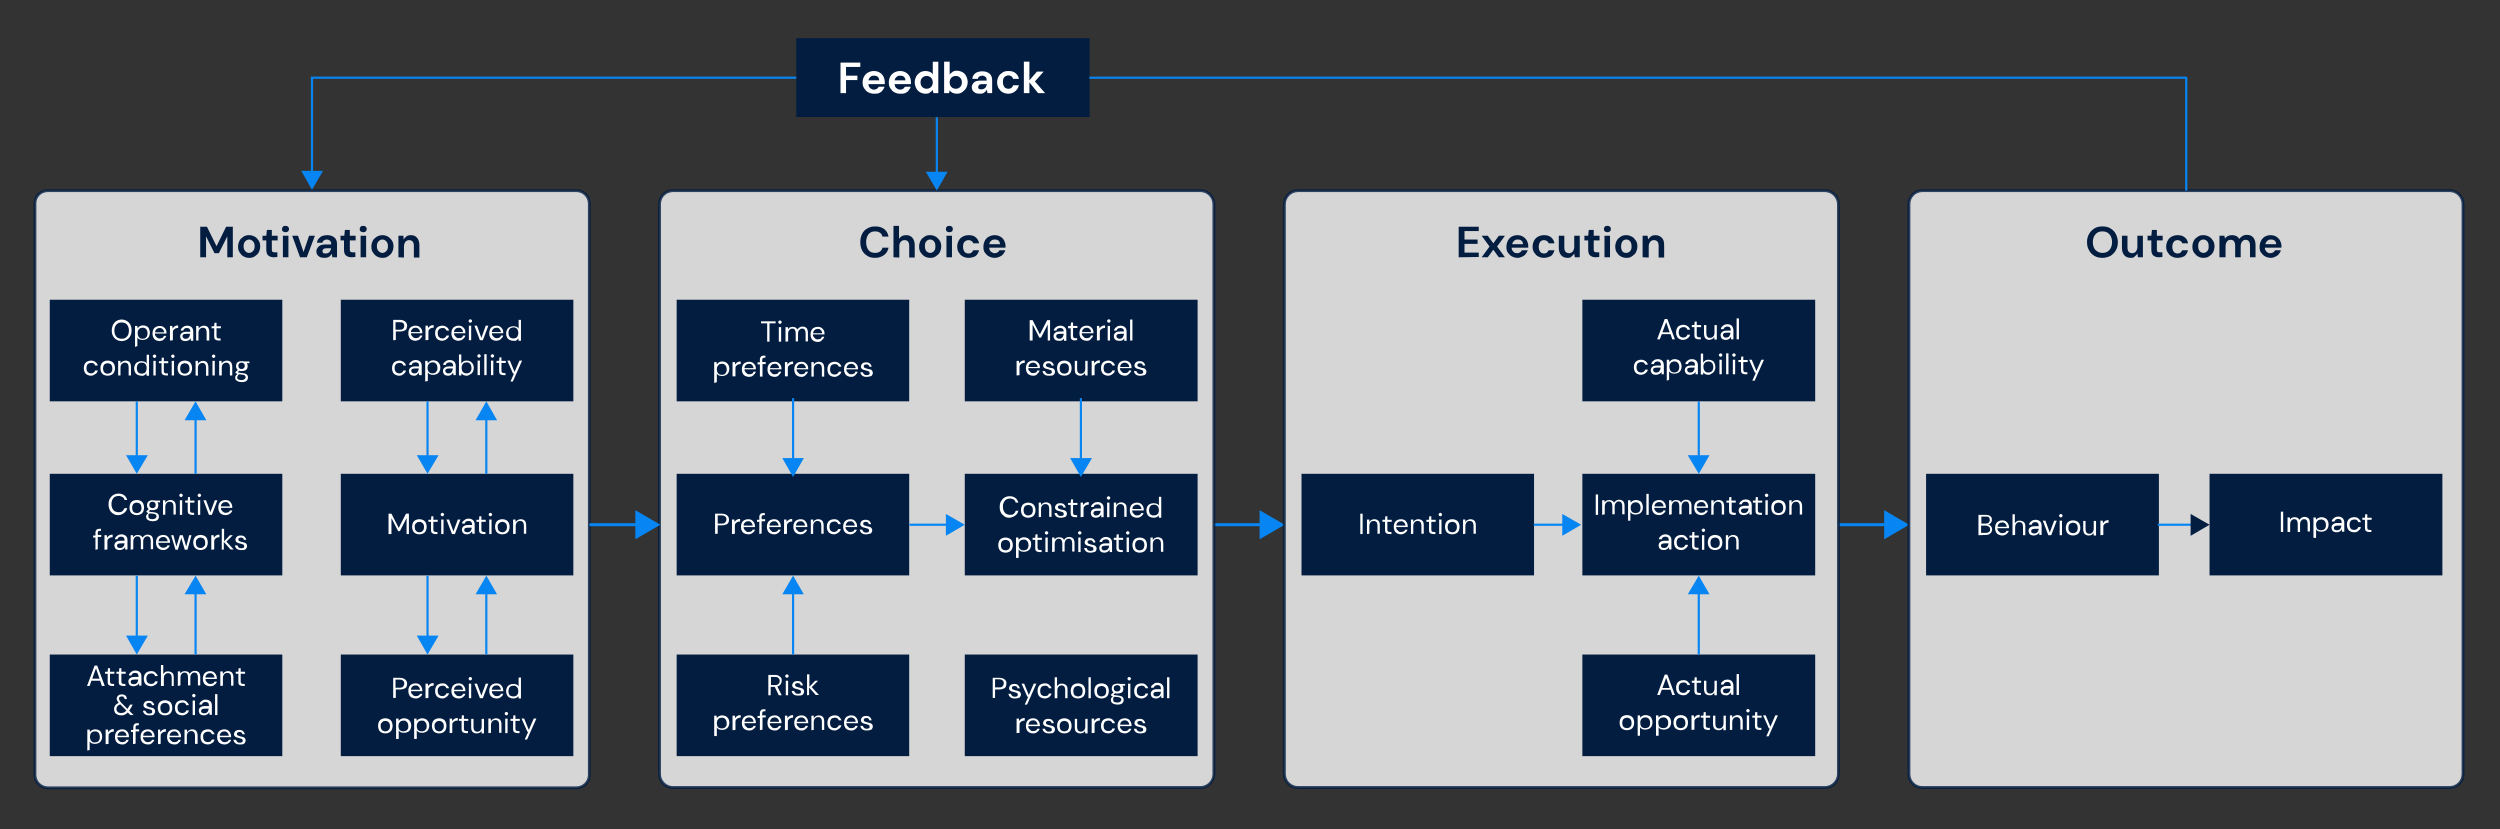 <svg id="Layer_1" xmlns="http://www.w3.org/2000/svg" viewBox="0 0 859 284.9"><rect x="0" y="0" width="859" height="284.9" fill="#333333" stroke="none"/><style>.st0{fill:none;stroke:#0785f2;stroke-miterlimit:10}.st1{fill:#0785f2}.st2,.st3{stroke-miterlimit:10}.st2{stroke-width:.75;fill:none;stroke:#0785f2}.st3{opacity:.8;fill:#fff;stroke:#031d40;enable-background:new}.st4{fill:#031d40}.st5{fill:#fff}</style><path class="st0" d="M648.9 180.3h-17.2"/><path class="st1" d="M647.4 175.3l8.6 5-8.6 5z"/><path class="st2" d="M631.7 180.3h16.4"/><path class="st0" d="M434.3 180.3h-17.2"/><path class="st1" d="M432.8 175.3l8.6 5-8.6 5z"/><path class="st2" d="M417.1 180.3h16.4"/><path class="st3" d="M660.5 65.5h181.2c2.6 0 4.6 2.1 4.6 4.6V266c0 2.6-2.1 4.6-4.6 4.6H660.5c-2.6 0-4.6-2.1-4.6-4.6V70.1c0-2.6 2.1-4.6 4.6-4.6zM446 65.5h181c2.6 0 4.7 2.1 4.7 4.7v195.7c0 2.6-2.1 4.7-4.7 4.7H446c-2.6 0-4.7-2.1-4.7-4.7V70.2c0-2.6 2.1-4.7 4.7-4.7zM231.2 65.5h181.3c2.5 0 4.6 2.1 4.6 4.6V266c0 2.5-2.1 4.6-4.6 4.6H231.2c-2.5 0-4.6-2.1-4.6-4.6V70.1c0-2.6 2.1-4.6 4.6-4.6zM16.4 65.5h181.7c2.4 0 4.4 2 4.4 4.4v196.4c0 2.4-2 4.4-4.4 4.4H16.4c-2.4 0-4.4-2-4.4-4.4V69.8c0-2.4 2-4.3 4.4-4.3z"/><path class="st4" d="M273.6 13.1h100.8v27.1H273.6zM117.1 103H197v34.9h-79.9zM17.1 103H97v34.9H17.1zM117.1 162.8H197v34.9h-79.9zM17.1 162.8H97v34.9H17.1zM759.2 162.8h80v34.9h-80zM661.8 162.8h80v34.9h-80zM447.2 162.8h79.9v34.9h-79.9zM117.1 224.9H197v34.9h-79.9zM543.7 103h80v34.9h-80zM543.7 162.8h80v34.9h-80zM543.7 224.9h80v34.9h-80zM17.1 224.9H97v34.9H17.1zM331.5 103h80v34.9h-80zM232.5 103h79.9v34.9h-79.9zM331.5 162.8h80v34.9h-80zM232.5 162.8h79.9v34.9h-79.9zM331.5 224.9h80v34.9h-80zM232.5 224.9h79.9v34.9h-79.9z"/><path class="st2" d="M67.2 143.3v19.5"/><path class="st1" d="M63.4 144.4l3.8-6.5 3.7 6.5z"/><path class="st2" d="M47 157.5v-19.6"/><path class="st1" d="M50.8 156.4l-3.8 6.4-3.7-6.4z"/><path class="st2" d="M167.1 143.3v19.5"/><path class="st1" d="M163.4 144.4l3.7-6.5 3.7 6.5z"/><path class="st2" d="M146.9 157.5v-19.6"/><path class="st1" d="M150.7 156.4l-3.8 6.4-3.7-6.4z"/><path class="st2" d="M167.1 203.2v21.7"/><path class="st1" d="M163.4 204.2l3.7-6.4 3.7 6.4z"/><path class="st2" d="M146.9 219.5v-21.7"/><path class="st1" d="M150.7 218.4l-3.8 6.5-3.7-6.5z"/><path class="st2" d="M326.1 180.3h-13.6"/><path class="st1" d="M325 176.6l6.5 3.7-6.5 3.8z"/><path class="st2" d="M537.9 180.3H527"/><path class="st1" d="M536.8 176.6l6.5 3.7-6.5 3.8z"/><path class="st2" d="M753.8 180.3h-12.4"/><path class="st4" d="M752.7 176.6l6.5 3.7-6.5 3.8z"/><path class="st2" d="M583.7 203.2v21.7"/><path class="st1" d="M579.9 204.2l3.8-6.4 3.7 6.4z"/><path class="st2" d="M272.5 203.2v21.7"/><path class="st1" d="M268.8 204.2l3.7-6.4 3.7 6.4z"/><path class="st2" d="M272.5 158.5v-21.7"/><path class="st1" d="M276.2 157.4l-3.7 6.5-3.7-6.5z"/><path class="st2" d="M371.4 158.5v-21.7"/><path class="st1" d="M375.2 157.4l-3.8 6.5-3.7-6.5z"/><path class="st2" d="M583.7 157.5v-19.6"/><path class="st1" d="M587.4 156.4l-3.7 6.4-3.8-6.4z"/><path class="st2" d="M67.2 203.2v21.7"/><path class="st1" d="M63.4 204.2l3.8-6.4 3.7 6.4z"/><path class="st2" d="M47 219.5v-21.7"/><path class="st1" d="M50.8 218.4l-3.8 6.5-3.7-6.5z"/><path class="st2" d="M273.6 26.7H106.8M751.5 26.7H374.3M751.2 65.5V26.7"/><path class="st5" d="M288.8 32V21.5h6.8V23h-4.9v3h3.9v1.5h-3.9V32h-1.9zM300.3 32.2c-.8 0-1.4-.2-2-.5-.6-.3-1-.8-1.4-1.4s-.5-1.2-.5-2 .2-1.5.5-2c.3-.6.8-1.1 1.4-1.4.6-.3 1.2-.5 2-.5.7 0 1.4.2 1.9.5.6.3 1 .8 1.3 1.3.3.6.5 1.2.5 1.9v.8h-5.6c0 .6.2 1 .6 1.4.4.3.8.5 1.3.5.4 0 .7-.1 1-.3s.5-.4.6-.7h2c-.1.5-.4.9-.7 1.3-.3.4-.7.7-1.2.9s-1.1.2-1.7.2zm0-6.2c-.5 0-.9.1-1.2.4-.4.3-.6.7-.7 1.2h3.7c0-.5-.2-.9-.5-1.2s-.8-.4-1.3-.4zM309.3 32.2c-.8 0-1.4-.2-2-.5-.6-.3-1-.8-1.4-1.4s-.5-1.2-.5-2 .2-1.5.5-2c.3-.6.8-1.1 1.4-1.4.6-.3 1.2-.5 2-.5.7 0 1.4.2 1.9.5.6.3 1 .8 1.3 1.3.3.6.5 1.2.5 1.9v.8h-5.6c0 .6.2 1 .6 1.4.4.3.8.5 1.3.5.4 0 .7-.1 1-.3s.5-.4.6-.7h2c-.1.5-.4.9-.7 1.3-.3.4-.7.7-1.2.9s-1.1.2-1.7.2zm0-6.2c-.5 0-.9.1-1.2.4-.4.3-.6.7-.7 1.2h3.7c0-.5-.2-.9-.5-1.2s-.8-.4-1.3-.4zM318 32.2c-.7 0-1.3-.2-1.9-.5-.5-.3-1-.8-1.3-1.4-.3-.6-.5-1.3-.5-2s.2-1.4.5-2 .8-1 1.3-1.4c.5-.3 1.2-.5 1.9-.5.6 0 1 .1 1.5.3s.8.5 1 .9v-4.4h1.9V32h-1.7l-.2-1.1c-.2.3-.6.6-1 .9-.3.3-.8.4-1.5.4zm.4-1.7c.6 0 1.1-.2 1.5-.6.4-.4.6-1 .6-1.6s-.2-1.2-.6-1.6c-.4-.4-.9-.6-1.5-.6s-1.1.2-1.5.6c-.4.4-.6.9-.6 1.6s.2 1.2.6 1.6.9.6 1.5.6zM328.8 32.2c-.6 0-1-.1-1.5-.3-.4-.2-.8-.5-1-.9l-.2 1h-1.7V21.2h1.9v4.4c.2-.3.6-.6 1-.9s.9-.4 1.5-.4c.7 0 1.3.2 1.9.5s1 .8 1.3 1.4.5 1.3.5 2-.2 1.4-.5 2-.8 1-1.3 1.4-1.2.6-1.9.6zm-.4-1.7c.6 0 1.1-.2 1.5-.6.4-.4.6-.9.6-1.6s-.2-1.2-.6-1.6c-.4-.4-.9-.6-1.5-.6s-1.1.2-1.5.6c-.4.4-.6 1-.6 1.6s.2 1.2.6 1.6c.4.4.9.6 1.5.6zM336.7 32.2c-.6 0-1.2-.1-1.6-.3-.4-.2-.7-.5-.9-.8s-.3-.7-.3-1.1c0-.7.3-1.2.8-1.7s1.4-.6 2.4-.6h1.9v-.2c0-.5-.1-.9-.4-1.1-.3-.2-.6-.4-1.1-.4-.4 0-.7.1-1 .3-.3.2-.5.5-.5.8h-1.9c0-.5.2-1 .5-1.4.3-.4.7-.7 1.2-.9s1.1-.3 1.7-.3c1.1 0 1.9.3 2.5.8.6.5.9 1.3.9 2.2V32h-1.6l-.2-1.2c-.2.4-.5.7-.9 1s-.8.4-1.5.4zm.5-1.5c.5 0 1-.2 1.3-.5s.5-.8.6-1.3h-1.6c-.5 0-.9.1-1.1.3-.2.2-.3.4-.3.7 0 .3.1.5.3.7.1 0 .4.1.8.1zM346.5 32.2c-.8 0-1.4-.2-2-.5s-1-.8-1.4-1.4c-.3-.6-.5-1.3-.5-2s.2-1.4.5-2 .8-1 1.4-1.4 1.2-.5 2-.5c1 0 1.8.2 2.4.7s1.1 1.2 1.2 2h-2c-.1-.4-.3-.6-.6-.9-.3-.2-.6-.3-1-.3-.5 0-1 .2-1.4.6s-.5 1-.5 1.7.2 1.3.5 1.7.8.6 1.4.6c.4 0 .8-.1 1-.3s.5-.5.6-.9h2c-.2.8-.6 1.5-1.2 2-.7.6-1.5.9-2.4.9zM351.8 32V21.2h1.9v6.4l2.6-3h2.3l-3 3.4 3.5 4h-2.4l-3-3.7V32h-1.9z"/><g><path class="st4" d="M68.8 88.4V77.9h2.3l3.3 6.7 3.3-6.7H80v10.5h-1.9v-7.2L75.2 87h-1.5l-2.9-5.8v7.2h-2zM85.6 88.6c-.7 0-1.4-.2-1.9-.5-.6-.3-1-.8-1.4-1.4s-.5-1.3-.5-2 .2-1.4.5-2c.3-.6.8-1 1.4-1.4s1.2-.5 1.9-.5 1.3.2 1.9.5 1 .8 1.4 1.4.5 1.3.5 2-.2 1.4-.5 2-.8 1-1.4 1.4-1.2.5-1.9.5zm0-1.7c.5 0 .9-.2 1.3-.6.4-.4.6-.9.6-1.7s-.2-1.3-.6-1.7c-.4-.4-.8-.6-1.3-.6s-.9.2-1.3.6c-.4.4-.6.9-.6 1.7s.2 1.3.6 1.7c.3.4.8.6 1.3.6zM94.1 88.4c-.8 0-1.4-.2-1.9-.6-.5-.4-.7-1.1-.7-2v-3.2h-1.3V81h1.3l.2-2h1.7v2h2v1.6h-2v3.2c0 .4.1.6.2.7.2.1.4.2.8.2h.9v1.6l-1.2.1zM98.1 79.8c-.3 0-.6-.1-.9-.3s-.3-.5-.3-.8.1-.6.3-.8c.2-.2.5-.3.9-.3s.6.1.9.3c.2.2.3.5.3.8s-.1.6-.3.8-.5.3-.9.3zm-.9 8.6V81h1.9v7.4h-1.9zM103.1 88.4l-2.7-7.4h2l1.9 5.6 1.9-5.6h2l-2.8 7.4h-2.3zM111.5 88.6c-.6 0-1.2-.1-1.6-.3s-.7-.5-.9-.8-.3-.7-.3-1.1c0-.7.3-1.2.8-1.7s1.3-.7 2.4-.7h1.9v-.2c0-.5-.2-.9-.4-1.1-.3-.2-.7-.4-1.1-.4-.4 0-.7.1-1 .3-.3.2-.5.5-.5.8h-1.9c.1-.5.2-1 .6-1.4s.7-.7 1.2-.9 1.1-.3 1.7-.3c1.1 0 1.9.3 2.5.8.6.5.9 1.3.9 2.2v4.6h-1.6l-.2-1.2c-.2.4-.5.7-.9 1s-1 .4-1.6.4zm.4-1.5c.6 0 1-.2 1.3-.5.3-.4.5-.8.6-1.3h-1.6c-.5 0-.9.1-1.1.3s-.3.4-.3.7c0 .3.1.5.3.7.2 0 .5.1.8.1zM120.8 88.4c-.8 0-1.4-.2-1.9-.6-.5-.4-.7-1.1-.7-2v-3.2H117V81h1.3l.2-2h1.7v2h2v1.6h-2v3.2c0 .4.1.6.2.7.2.1.4.2.8.2h.9v1.6l-1.3.1zM124.8 79.8c-.3 0-.6-.1-.9-.3s-.3-.5-.3-.8.1-.6.3-.8c.2-.2.5-.3.9-.3s.6.1.9.3c.2.2.3.5.3.8s-.1.6-.3.8-.5.3-.9.3zm-.9 8.6V81h1.9v7.4h-1.9zM131.4 88.6c-.7 0-1.4-.2-1.9-.5-.6-.3-1-.8-1.4-1.4s-.5-1.3-.5-2 .2-1.4.5-2 .8-1 1.4-1.4c.6-.3 1.2-.5 1.9-.5s1.4.2 1.9.5 1 .8 1.4 1.4.5 1.3.5 2-.2 1.4-.5 2-.8 1-1.4 1.4-1.2.5-1.9.5zm0-1.7c.5 0 .9-.2 1.3-.6.4-.4.6-.9.6-1.7s-.2-1.3-.6-1.7c-.4-.4-.8-.6-1.3-.6s-.9.2-1.3.6c-.4.4-.6.9-.6 1.7s.2 1.3.6 1.7c.4.4.8.6 1.3.6zM136.9 88.4V81h1.7l.1 1.3c.2-.4.6-.8 1-1.1s.9-.4 1.5-.4c.9 0 1.6.3 2.1.9s.8 1.4.8 2.6v4.2h-1.9v-4c0-.6-.1-1.1-.4-1.5-.3-.3-.7-.5-1.2-.5s-1 .2-1.3.6-.5.9-.5 1.6v3.8l-1.9-.1z"/></g><g><path class="st5" d="M41.8 117.2c-.7 0-1.3-.2-1.8-.5s-.9-.7-1.2-1.3c-.3-.6-.4-1.2-.4-1.9s.2-1.3.4-1.9c.3-.5.7-1 1.2-1.3s1.1-.5 1.8-.5 1.3.2 1.8.5.9.7 1.2 1.3c.3.5.4 1.2.4 1.9s-.1 1.3-.4 1.9-.7 1-1.2 1.3-1.1.5-1.8.5zm0-.8c.5 0 1-.1 1.3-.3s.7-.6.9-1 .3-.9.3-1.5-.1-1.1-.3-1.5c-.2-.4-.5-.8-.9-1s-.8-.3-1.3-.3-1 .1-1.3.3-.7.6-.9 1c-.2.4-.3.9-.3 1.5s.1 1.1.3 1.5c.2.4.5.8.9 1s.8.3 1.3.3zM46.4 119.2V112h.8l.1.8c.2-.2.4-.5.7-.7s.7-.3 1.1-.3c.5 0 .9.1 1.3.3.4.2.7.5.8.9.2.4.3.8.3 1.3s-.1.9-.3 1.3-.5.7-.9.9-.8.3-1.3.3c-.4 0-.8-.1-1.1-.2-.3-.2-.6-.4-.7-.7v3l-.8.3zm2.6-2.8c.3 0 .6-.1.9-.2.2-.2.5-.4.6-.7s.2-.6.2-1-.1-.7-.2-1c-.2-.3-.3-.5-.6-.7s-.5-.2-.9-.2-.6.1-.9.2c-.2.2-.5.4-.6.7-.2.3-.2.6-.2 1s.1.7.2 1c.2.3.3.5.6.7.2.1.5.2.9.2zM54.9 117.2c-.5 0-.9-.1-1.3-.3s-.7-.5-.9-.9-.3-.8-.3-1.4.1-1 .3-1.4c.2-.4.5-.7.9-.9.4-.2.8-.3 1.3-.3s.9.1 1.2.3.6.5.8.8c.2.3.3.7.3 1.1v.4h-4c0 .4.1.7.3.9s.3.4.6.6.5.2.8.2c.3 0 .6-.1.9-.2s.4-.4.5-.7h.8c-.1.5-.4.8-.8 1.2-.3.4-.8.5-1.4.6zm0-4.5c-.4 0-.8.1-1.1.4s-.5.6-.5 1.1h3.1c0-.4-.2-.8-.5-1.1s-.6-.4-1-.4zM58.4 117v-5h.8l.1.9c.2-.3.4-.6.7-.8s.7-.3 1.2-.3v.9H61c-.3 0-.6.1-.8.2s-.4.3-.6.5-.2.6-.2 1v2.5c-.2.1-1 .1-1 .1zM63.7 117.2c-.4 0-.8-.1-1-.2s-.5-.3-.6-.6c-.1-.2-.2-.5-.2-.8 0-.5.2-.9.6-1.2s.9-.4 1.6-.4h1.3c0-.4-.1-.8-.3-1-.2-.2-.5-.3-.9-.3-.3 0-.6.1-.8.2-.2.2-.4.4-.4.7h-.9c0-.4.2-.7.4-.9s.5-.4.8-.6c.3-.1.7-.2 1-.2.7 0 1.2.2 1.6.6s.5.9.5 1.5v3.1h-.8l-.1-.9c-.1.3-.3.5-.6.7-.4.2-.8.3-1.2.3zm.1-.8c.3 0 .6-.1.8-.2s.4-.4.5-.7c.1-.3.2-.6.2-.8H64c-.5 0-.8.1-1 .2s-.3.4-.3.6.1.5.3.6c.2.3.4.3.8.3zM67.4 117v-5h.8l.1.9c.2-.3.4-.6.7-.7s.6-.3 1-.3c.6 0 1.1.2 1.4.5.3.4.5.9.5 1.7v2.9H71v-2.8c0-1-.4-1.6-1.3-1.6-.4 0-.8.2-1.1.5s-.4.8-.4 1.3v2.6h-.8zM75.1 117c-.4 0-.8-.1-1.1-.3s-.4-.6-.4-1.2v-2.7h-.9v-.7h.9l.1-1.2h.7v1.2h1.5v.7h-1.5v2.7c0 .3.1.5.2.6.1.1.3.2.7.2h.5v.7h-.7zM31.3 129.1c-.5 0-.9-.1-1.3-.3-.4-.2-.7-.5-.9-.9s-.3-.8-.3-1.4.1-1 .3-1.4.5-.7.9-.9.8-.3 1.3-.3c.6 0 1.1.2 1.5.5s.7.7.8 1.2h-.9c-.1-.3-.2-.5-.5-.7-.3-.2-.6-.2-.9-.2-.3 0-.5.1-.8.2s-.5.3-.6.6-.2.6-.2 1 .1.8.2 1 .4.5.6.6.5.2.8.2c.4 0 .6-.1.9-.3.3-.2.4-.4.5-.7h.9c-.1.5-.3.9-.8 1.2s-.9.6-1.5.6zM37 129.1c-.5 0-.9-.1-1.3-.3s-.7-.5-.9-.9c-.2-.4-.3-.8-.3-1.4s.1-1 .3-1.4c.2-.4.5-.7.9-.9s.8-.3 1.3-.3.9.1 1.3.3.7.5.9.9.3.8.3 1.4-.1 1-.3 1.4c-.2.4-.5.7-.9.9s-.9.3-1.3.3zm0-.7c.3 0 .5-.1.8-.2s.5-.3.6-.6c.2-.3.2-.6.2-1s-.1-.8-.2-1-.3-.5-.6-.6-.5-.2-.8-.2-.5.1-.8.2-.5.3-.6.6-.2.6-.2 1 .1.8.2 1c.2.3.3.5.6.6.2.2.5.2.8.2zM40.6 129v-5h.8v.9c.2-.3.4-.6.7-.7s.6-.3 1-.3c.6 0 1.1.2 1.4.5s.5.9.5 1.7v2.9h-.8v-2.8c0-1-.4-1.6-1.3-1.6-.4 0-.8.2-1.1.5-.3.3-.4.8-.4 1.3v2.6h-.8zM48.6 129.1c-.5 0-.9-.1-1.3-.3s-.7-.5-.9-.9c-.2-.4-.3-.8-.3-1.3s.1-.9.3-1.3c.2-.4.5-.7.9-.9s.8-.3 1.3-.3c.4 0 .8.1 1.1.2s.6.4.7.7v-3.1h.8v7.2h-.8l-.1-.8c-.2.2-.4.5-.7.6-.2.2-.6.3-1 .2zm.1-.7c.3 0 .6-.1.9-.2s.5-.4.6-.7c.1-.3.2-.6.2-1s-.1-.7-.2-1c-.1-.3-.3-.5-.6-.7s-.5-.2-.9-.2-.6.1-.9.2c-.3.2-.5.4-.6.7-.1.3-.2.6-.2 1s.1.7.2 1c.1.3.3.5.6.7.3.1.6.2.9.2zM53.1 123c-.2 0-.3-.1-.4-.2-.1-.1-.2-.2-.2-.4s0-.3.2-.4c.1-.1.2-.2.4-.2s.3.1.4.2.2.2.2.4-.1.3-.2.4-.2.2-.4.2zm-.4 6v-5h.8v5h-.8zM57 129c-.5 0-.8-.1-1.1-.3s-.4-.6-.4-1.2v-2.7h-.9v-.7h.9l.1-1.2h.7v1.2h1.5v.7h-1.5v2.7c0 .3.1.5.2.6.1.1.3.2.7.2h.5v.7H57zM59.4 123c-.2 0-.3-.1-.4-.2-.1-.1-.2-.2-.2-.4s0-.3.2-.4c.1-.1.2-.2.4-.2s.3.1.4.2.2.2.2.4-.1.3-.2.4-.2.2-.4.2zm-.4 6v-5h.8v5H59zM63.5 129.1c-.5 0-.9-.1-1.3-.3s-.7-.5-.9-.9c-.2-.4-.3-.8-.3-1.4s.1-1 .3-1.4c.2-.4.5-.7.9-.9s.8-.3 1.3-.3.9.1 1.3.3.7.5.9.9.3.8.3 1.4-.1 1-.3 1.4c-.2.4-.5.7-.9.9-.4.2-.8.3-1.3.3zm0-.7c.3 0 .6-.1.8-.2s.4-.3.6-.6.2-.6.2-1-.1-.8-.2-1-.3-.5-.6-.6-.5-.2-.8-.2-.5.1-.8.2-.5.3-.6.6-.2.6-.2 1 .1.8.2 1c.2.3.3.5.6.6.3.2.6.2.8.2zM67.2 129v-5h.8v1c.2-.3.4-.6.7-.7s.6-.3 1-.3c.6 0 1.1.2 1.4.5.3.4.5.9.5 1.7v2.9h-.8v-2.8c0-1-.4-1.6-1.3-1.6-.4 0-.8.2-1.1.5s-.4.8-.4 1.3v2.6l-.8-.1zM73.4 123c-.2 0-.3-.1-.4-.2s-.2-.2-.2-.4.1-.3.2-.4c.1-.1.2-.2.4-.2s.3.1.4.2.2.2.2.4-.1.3-.2.4-.2.2-.4.2zm-.4 6v-5h.8v5H73zM75.3 129v-5h.8l.1.9c.2-.3.4-.6.7-.7s.6-.3 1-.3c.6 0 1.1.2 1.4.5.3.4.5.9.5 1.7v2.9H79v-2.8c0-1-.4-1.6-1.3-1.6-.4 0-.8.2-1.1.5s-.4.8-.4 1.3v2.6h-.9zM83 127.5c-.3 0-.5 0-.8-.1l-.5.5c.1.1.2.1.3.1.1 0 .3.1.5.1s.5.1.9.1c.7.1 1.1.2 1.4.5.3.3.4.6.4 1 0 .3-.1.6-.2.8-.2.3-.4.5-.7.6s-.7.2-1.2.2c-.4 0-.8-.1-1.2-.2-.3-.1-.6-.3-.8-.5-.2-.2-.3-.5-.3-.9 0-.2.1-.4.2-.6.1-.2.3-.4.6-.6-.2-.1-.3-.1-.4-.2-.1-.1-.2-.1-.3-.2v-.2l.8-.8c-.4-.3-.6-.8-.6-1.3 0-.3.1-.6.2-.9s.4-.5.7-.6c.3-.2.7-.2 1.1-.2.3 0 .6 0 .8.1h1.8v.6h-.9c.2.3.3.6.3 1 0 .3-.1.6-.2.9-.2.3-.4.5-.7.6s-.8.2-1.2.2zm-1.5 2.2c0 .3.1.6.4.7s.6.2 1.1.2.7-.1 1-.3c.2-.2.4-.4.4-.7 0-.2-.1-.4-.3-.6s-.5-.2-1-.3c-.4 0-.7-.1-.9-.1-.3.1-.4.3-.5.5-.1.3-.2.4-.2.6zm1.5-2.9c.3 0 .6-.1.8-.3s.3-.4.3-.8-.1-.6-.3-.8c-.2-.2-.5-.3-.8-.3s-.7.1-.8.3c-.2.2-.3.4-.3.8s.1.6.3.8.4.3.8.3z"/></g><g><path class="st5" d="M40.7 177c-.7 0-1.3-.1-1.8-.5-.5-.3-.9-.7-1.2-1.3s-.4-1.2-.4-1.9.1-1.3.4-1.9c.3-.5.7-1 1.2-1.3s1.1-.5 1.8-.5c.8 0 1.5.2 2 .6.5.4.8.9 1 1.6h-.9c-.1-.4-.3-.8-.7-1s-.8-.4-1.3-.4-.9.1-1.3.3c-.4.2-.7.6-.9 1-.2.4-.3.9-.3 1.5s.1 1.1.3 1.5c.2.4.5.8.9 1 .4.2.8.3 1.3.3.6 0 1-.1 1.3-.4s.5-.6.7-1h.9c-.1.7-.5 1.2-1 1.6s-1.2.8-2 .8zM47 177c-.5 0-.9-.1-1.3-.3s-.7-.5-.9-.9c-.2-.4-.3-.9-.3-1.4s.1-1 .3-1.4c.2-.4.5-.7.9-.9.4-.2.8-.3 1.3-.3s.9.1 1.3.3.7.5.9.9.3.9.3 1.4-.1 1-.3 1.4c-.2.4-.5.7-.9.9-.4.2-.8.3-1.3.3zm0-.7c.3 0 .5-.1.8-.2s.5-.4.6-.6c.2-.3.2-.6.2-1s-.1-.8-.2-1-.3-.5-.6-.6-.5-.2-.8-.2-.5.1-.8.2-.5.4-.6.6-.2.6-.2 1 .1.8.2 1c.2.3.3.5.6.6.3.1.5.2.8.2zM52.4 175.3c-.3 0-.5 0-.8-.1l-.5.5c.1.1.2.1.3.1.1 0 .3.1.5.1s.5.1.9.1c.7.1 1.1.2 1.4.5.3.3.4.6.4 1 0 .3-.1.6-.2.8-.2.3-.4.5-.7.6s-.7.2-1.2.2-.8-.1-1.2-.2c-.3-.1-.6-.3-.8-.5-.2-.2-.3-.5-.3-.9 0-.2 0-.4.2-.6.1-.2.3-.4.6-.6-.2-.1-.3-.1-.4-.2-.1-.1-.2-.1-.3-.2v-.2l.8-.8c-.4-.3-.6-.8-.6-1.3 0-.3.1-.6.2-.9.2-.3.4-.5.7-.6.3-.2.7-.2 1.1-.2.3 0 .5 0 .8.1H55v.6h-.9c.2.3.3.6.3 1 0 .3-.1.6-.2.9s-.4.5-.7.6-.7.2-1.1.2zm-1.4 2.2c0 .3.1.6.4.7s.6.2 1 .2.7-.1 1-.3c.2-.2.4-.4.4-.7 0-.2-.1-.4-.3-.6s-.5-.2-1-.3c-.4 0-.7-.1-1-.1-.3.1-.5.3-.5.5v.6zm1.4-2.9c.3 0 .6-.1.8-.3.2-.2.3-.4.3-.8s-.1-.6-.3-.8c-.2-.2-.5-.3-.8-.3s-.7.1-.8.3c-.2.2-.3.4-.3.8s.1.6.3.8c.2.2.5.3.8.3zM56 176.9v-5h.8v.9c.2-.3.4-.6.7-.7.3-.2.6-.3 1-.3.6 0 1.1.2 1.4.5s.5.9.5 1.6v2.9h-.8V174c0-1-.4-1.6-1.3-1.6-.4 0-.8.1-1.1.5-.3.3-.4.8-.4 1.3v2.6l-.8.1zM62.2 170.8c-.2 0-.3-.1-.4-.2-.1-.1-.2-.2-.2-.4s0-.3.2-.4c.1-.1.2-.2.4-.2s.3.1.4.2.2.2.2.4-.1.3-.2.4-.2.2-.4.2zm-.4 6.1v-5h.8v5h-.8zM66 176.9c-.4 0-.8-.1-1.1-.3s-.4-.6-.4-1.2v-2.7h-.9v-.7h.9l.1-1.2h.7v1.2h1.5v.7h-1.5v2.7c0 .3.1.5.2.6.1.1.3.2.7.2h.5v.7H66zM68.5 170.8c-.2 0-.3-.1-.4-.2s-.2-.2-.2-.4.1-.3.2-.4c.1-.1.2-.2.4-.2s.3.1.4.2.2.2.2.4-.1.3-.2.4-.3.2-.4.2zm-.5 6.1v-5h.8v5H68zM71.8 176.9l-1.9-5h.9l1.5 4.1 1.5-4.1h.9l-1.9 5h-1zM77.5 177c-.5 0-.9-.1-1.3-.3s-.7-.5-.9-.9-.3-.8-.3-1.4.1-1 .3-1.4.5-.7.9-.9c.4-.2.8-.3 1.3-.3s.9.1 1.2.3.6.5.8.9c.2.4.3.7.3 1.1v.4h-3.9c0 .4.1.7.3.9.2.2.3.4.6.6s.5.2.8.2c.3 0 .6-.1.9-.2s.4-.4.5-.6h.8c-.1.5-.4.8-.8 1.1-.4.3-.9.5-1.5.5zm0-4.5c-.4 0-.8.1-1.1.4s-.5.6-.5 1.1H79c0-.4-.2-.8-.5-1.1s-.5-.4-1-.4zM32.8 188.9v-4.2H32v-.7h.8v-.9c0-.5.1-.8.4-1.1s.6-.3 1-.3h.5v.7h-.4c-.2 0-.4.1-.5.1-.1.1-.2.3-.2.5v.8h1.2v.7h-1.2v4.2l-.8.2zM35.9 188.9v-5h.8l.1.9c.2-.3.4-.6.7-.8s.7-.3 1.2-.3v.9h-.2c-.3 0-.6.1-.8.2s-.4.3-.6.5-.2.6-.2 1v2.5l-1 .1zM41.1 189c-.4 0-.8-.1-1-.2s-.5-.3-.6-.6-.2-.5-.2-.8c0-.5.2-.9.6-1.2s.9-.4 1.6-.4h1.3v-.1c0-.4-.1-.8-.3-1-.2-.2-.5-.3-.9-.3-.3 0-.6.1-.8.2-.2.2-.4.4-.4.7h-.9c0-.4.2-.7.4-.9s.5-.4.8-.6c.3-.1.7-.2 1-.2.7 0 1.2.2 1.6.6s.5.9.5 1.5v3.1H43v-.9c-.1.3-.3.5-.6.7s-.8.4-1.3.4zm.2-.7c.3 0 .6-.1.8-.2s.4-.4.5-.6c.1-.3.2-.6.2-.8h-1.3c-.5 0-.8.1-1 .2s-.3.4-.3.6.1.5.3.6c.1.1.4.2.8.2zM44.9 188.9v-5h.8l.1.7c.2-.3.4-.5.6-.6s.6-.2.9-.2c.4 0 .7.1 1 .2.3.2.5.4.7.7.2-.3.4-.5.7-.7.3-.2.6-.3 1-.3.6 0 1.1.2 1.4.5s.5.9.5 1.6v2.9h-.8v-2.8c0-.5-.1-.9-.3-1.2-.2-.3-.5-.4-.9-.4s-.7.1-1 .5c-.3.3-.4.8-.4 1.3v2.6h-.8v-2.8c0-.5-.1-.9-.3-1.2-.2-.3-.5-.4-.9-.4s-.7.1-1 .5c-.3.3-.4.8-.4 1.3v2.6l-.9.2zM56.1 189c-.5 0-.9-.1-1.3-.3s-.7-.5-.9-.9-.3-.8-.3-1.4.1-1 .3-1.4c.2-.4.5-.7.9-.9.4-.2.8-.3 1.3-.3s.9.1 1.2.3.6.5.8.9c.2.4.3.7.3 1.1v.4h-4c0 .4.1.7.3.9s.3.4.6.6.5.2.8.2c.3 0 .6-.1.9-.2s.4-.4.5-.6h.8c-.1.5-.4.8-.8 1.1-.3.3-.8.5-1.4.5zm0-4.5c-.4 0-.8.1-1.1.4s-.5.6-.5 1.1h3.1c0-.4-.2-.8-.5-1.1s-.6-.4-1-.4zM60.3 188.9l-1.5-5h.8l1 3.9 1.2-3.9h1l1.2 3.9 1-3.9h.8l-1.4 5h-.9l-1.2-4.1-1.2 4.1h-.8zM68.9 189c-.5 0-.9-.1-1.3-.3s-.7-.5-.9-.9c-.2-.4-.3-.9-.3-1.4s.1-1 .3-1.4c.2-.4.5-.7.9-.9.4-.2.8-.3 1.3-.3s.9.1 1.3.3.7.5.9.9.3.9.3 1.4-.1 1-.3 1.4c-.2.4-.5.7-.9.9-.4.2-.8.3-1.3.3zm0-.7c.3 0 .6-.1.8-.2s.4-.4.6-.6.2-.6.2-1-.1-.8-.2-1-.3-.5-.6-.6-.5-.2-.8-.2-.6.1-.8.2-.4.4-.6.6-.2.6-.2 1 .1.8.2 1 .3.5.6.6c.3.1.6.2.8.2zM72.6 188.9v-5h.8l.1.9c.2-.3.4-.6.7-.8s.7-.3 1.2-.3v.9h-.2c-.3 0-.6.1-.8.2s-.4.3-.6.5-.2.6-.2 1v2.5l-1 .1zM76.2 188.9v-7.2h.8v4.3l2-2.1h1l-2.2 2.2 2.5 2.7h-1.1l-2.3-2.6v2.6l-.7.1zM82.9 189c-.6 0-1.1-.1-1.5-.4-.4-.3-.6-.7-.7-1.2h.9c.1.3.2.5.4.7.2.2.5.3.9.3.3 0 .6-.1.8-.2s.2-.3.2-.5c0-.3-.1-.5-.3-.6-.2-.1-.5-.2-.9-.3-.3-.1-.5-.1-.8-.2-.3-.1-.5-.2-.7-.4s-.3-.4-.3-.7c0-.4.2-.8.5-1.1.3-.3.8-.4 1.3-.4s1 .1 1.3.4c.3.3.5.6.6 1.1h-.8c0-.2-.1-.4-.3-.6-.2-.1-.4-.2-.7-.2s-.5.1-.7.2-.2.3-.2.5.1.4.3.5.5.2.8.3c.3.1.6.1.9.2s.5.2.7.4c.2.2.3.5.3.8 0 .4-.2.8-.5 1.1s-.9.3-1.5.3z"/></g><g><path class="st5" d="M29.9 235.7l2.6-7h.9l2.6 7h-1l-.6-1.8h-3l-.6 1.8h-.9zm1.8-2.5h2.5l-1.2-3.5c-.1 0-1.3 3.5-1.3 3.5zM38.5 235.7c-.5 0-.8-.1-1.1-.3s-.4-.6-.4-1.2v-2.7h-.9v-.7h.9l.1-1.2h.7v1.2h1.5v.7h-1.5v2.7c0 .3.1.5.2.6.1.1.3.2.7.2h.5v.7h-.7zM42.3 235.7c-.5 0-.8-.1-1.1-.3s-.4-.6-.4-1.2v-2.7H40v-.7h.9l.1-1.2h.7v1.2h1.5v.7h-1.5v2.7c0 .3.1.5.2.6.1.1.3.2.7.2h.5v.7h-.8zM45.9 235.8c-.4 0-.8-.1-1-.2s-.5-.3-.6-.6-.2-.5-.2-.8c0-.5.2-.9.6-1.2s.9-.4 1.6-.4h1.3v-.1c0-.4-.1-.8-.3-1-.2-.2-.5-.3-.9-.3-.3 0-.6.1-.8.2-.2.2-.4.4-.4.7h-.9c0-.4.2-.7.4-.9s.5-.4.8-.6.7-.2 1-.2c.7 0 1.2.2 1.6.6s.5.9.5 1.5v3.1h-.8v-.9c-.1.3-.3.5-.6.7s-.9.4-1.3.4zm.1-.7c.3 0 .6-.1.8-.2s.4-.4.5-.6c.1-.3.2-.6.2-.8h-1.3c-.5 0-.8.1-1 .2s-.3.4-.3.6.1.5.3.6c.2.1.5.2.8.2zM51.9 235.8c-.5 0-.9-.1-1.3-.3-.4-.2-.7-.5-.9-.9s-.3-.8-.3-1.4.1-1 .3-1.4.5-.7.9-.9.8-.3 1.3-.3c.6 0 1.1.1 1.5.5s.7.7.8 1.2h-.9c-.1-.3-.2-.5-.5-.7-.3-.2-.6-.2-.9-.2-.3 0-.5.1-.8.2s-.5.4-.6.6c-.2.3-.2.6-.2 1s.1.8.2 1c.2.3.3.5.6.6s.5.2.8.2c.3 0 .7-.1.9-.2s.4-.4.5-.7h.9c-.1.5-.3.9-.8 1.2s-.9.5-1.5.5zM55.3 235.7v-7.2h.8v3.1c.2-.3.4-.5.7-.7.3-.2.6-.2 1-.2.6 0 1 .2 1.4.5s.5.9.5 1.6v2.9H59v-2.8c0-1-.4-1.6-1.2-1.6-.4 0-.8.1-1.1.5-.3.3-.4.8-.4 1.3v2.6h-1zM61.1 235.7v-5h.8l.1.7c.2-.3.4-.5.6-.6s.6-.2.9-.2c.4 0 .7.1 1 .2s.5.4.7.7c.2-.3.4-.5.7-.7.3-.2.6-.3 1-.3.6 0 1.1.2 1.4.5s.5.9.5 1.6v2.9H68v-2.8c0-.5-.1-.9-.3-1.2s-.5-.4-.9-.4-.7.1-1 .5c-.3.3-.4.8-.4 1.3v2.6h-.8v-2.8c0-.5-.1-.9-.3-1.2s-.5-.4-.9-.4-.7.1-1 .5c-.3.3-.4.8-.4 1.3v2.6l-.9.2zM72.2 235.8c-.5 0-.9-.1-1.3-.3s-.7-.5-.9-.9-.3-.8-.3-1.4.1-1 .3-1.4.5-.7.9-.9c.4-.2.8-.3 1.3-.3s.9.1 1.2.3.6.5.8.9c.2.4.3.7.3 1.1v.4h-3.9c0 .4.1.7.3.9.2.2.3.4.6.6s.5.2.8.2c.3 0 .6-.1.9-.2s.4-.4.5-.6h.8c-.1.5-.4.8-.8 1.1-.4.4-.9.5-1.5.5zm0-4.5c-.4 0-.8.1-1.1.4s-.5.6-.5 1.1h3.1c0-.4-.2-.8-.5-1.1s-.5-.4-1-.4zM75.7 235.7v-5h.8l.1.9c.2-.3.4-.6.7-.7.3-.2.6-.3 1-.3.6 0 1.1.2 1.4.5.3.4.5.9.5 1.6v2.9h-.8v-2.8c0-1-.4-1.6-1.3-1.6-.4 0-.8.1-1.1.5-.3.3-.4.8-.4 1.3v2.6l-.9.1zM83.4 235.7c-.4 0-.8-.1-1.1-.3s-.4-.6-.4-1.2v-2.7H81v-.7h.9l.1-1.2h.7v1.2h1.5v.7h-1.5v2.7c0 .3.1.5.2.6.1.1.3.2.7.2h.5v.7h-.7zM41.6 245.8c-.5 0-.9-.1-1.3-.3s-.7-.4-.8-.7c-.2-.3-.3-.7-.3-1.1 0-.5.1-.9.4-1.3s.7-.7 1.2-.9c-.2-.2-.4-.5-.5-.7s-.2-.5-.2-.7c0-.4.2-.8.5-1.1.3-.3.8-.4 1.3-.4.4 0 .7.1.9.2s.5.3.6.6.2.5.2.8h-.8c0-.3-.1-.5-.3-.7s-.4-.2-.7-.2c-.3 0-.5.1-.7.2-.2.2-.2.4-.2.6 0 .2.1.4.2.6s.3.4.5.7l2.2 2.2c.2-.3.4-.6.6-1l.3-.5h.9l-.4.8c-.3.5-.6 1-.8 1.3l1.5 1.5h-1.1l-.9-.9c-.3.4-.7.6-1.1.8s-.8.2-1.2.2zm-1.6-2.2c0 .4.2.8.4 1s.7.4 1.2.4c.3 0 .7-.1 1-.2s.6-.4.8-.7l-2.1-2.1c-.4.2-.8.4-1 .7s-.3.6-.3.9zM51.3 245.8c-.6 0-1.1-.1-1.5-.4s-.6-.7-.7-1.2h.9c0 .3.2.5.4.7.2.2.5.3.9.3.3 0 .6-.1.8-.2.2-.1.2-.3.2-.5 0-.3-.1-.5-.3-.6-.2-.1-.5-.2-.9-.3-.3-.1-.5-.1-.8-.2-.3-.1-.5-.2-.7-.4-.2-.2-.3-.4-.3-.7 0-.4.2-.8.5-1.1.3-.3.8-.4 1.3-.4s1 .1 1.3.4c.3.3.5.6.6 1.1h-.8c0-.2-.1-.4-.3-.6-.2-.1-.4-.2-.7-.2s-.5.1-.7.2-.2.3-.2.5.1.4.3.5.5.2.8.3c.3.1.6.1.9.2s.5.2.7.4c.2.2.3.5.3.8 0 .4-.2.8-.5 1.1s-.9.3-1.5.3zM56.7 245.8c-.5 0-.9-.1-1.3-.3s-.7-.5-.9-.9c-.2-.4-.3-.9-.3-1.4s.1-1 .3-1.4.5-.7.9-.9c.4-.2.8-.3 1.3-.3s.9.1 1.3.3.7.5.9.9c.2.4.3.9.3 1.4s-.1 1-.3 1.4c-.2.4-.5.7-.9.9-.4.2-.8.3-1.3.3zm0-.7c.3 0 .5-.1.8-.2s.5-.4.6-.6c.2-.3.2-.6.2-1s-.1-.8-.2-1c-.2-.3-.3-.5-.6-.6s-.5-.2-.8-.2-.5.1-.8.2-.5.4-.6.6c-.2.3-.2.6-.2 1s.1.8.2 1c.2.3.3.5.6.6.3.1.5.2.8.2zM62.6 245.8c-.5 0-.9-.1-1.3-.3-.4-.2-.7-.5-.9-.9s-.3-.8-.3-1.4.1-1 .3-1.4.5-.7.9-.9.8-.3 1.3-.3c.6 0 1.1.1 1.5.5s.7.7.8 1.2H64c-.1-.3-.2-.5-.5-.7-.3-.2-.6-.2-.9-.2-.3 0-.5.1-.8.2s-.5.4-.6.6c-.2.3-.2.6-.2 1s.1.8.2 1c.2.3.3.5.6.6s.5.2.8.2c.3 0 .7-.1.9-.2s.4-.4.5-.7h.9c-.1.5-.3.9-.8 1.2s-.9.5-1.5.5zM66.6 239.6c-.2 0-.3-.1-.4-.2s-.2-.2-.2-.4.1-.3.2-.4c.1-.1.2-.2.4-.2s.3.1.4.2.2.2.2.4-.1.3-.2.4c-.1.2-.3.2-.4.2zm-.4 6.1v-5h.8v5h-.8zM70.1 245.8c-.4 0-.8-.1-1-.2s-.5-.3-.6-.6-.2-.5-.2-.8c0-.5.2-.9.6-1.2s.9-.4 1.6-.4h1.3v-.1c0-.4-.1-.8-.3-1-.2-.2-.5-.3-.9-.3-.3 0-.6.1-.8.2-.2.2-.4.4-.4.7h-.9c0-.4.2-.7.4-.9s.5-.4.8-.6.7-.2 1-.2c.7 0 1.2.2 1.6.6s.5.9.5 1.5v3.1H72l-.1-.9c-.1.3-.3.5-.6.7s-.8.4-1.2.4zm.1-.7c.3 0 .6-.1.8-.2s.4-.4.5-.6c.1-.3.2-.6.2-.8h-1.3c-.5 0-.8.1-1 .2-.2.2-.3.4-.3.6s.1.5.3.6c.2.1.5.2.8.2zM73.9 245.7v-7.2h.8v7.2h-.8zM30 257.9v-7.2h.8l.1.8c.2-.2.4-.5.7-.6.3-.2.7-.3 1.1-.3.5 0 .9.1 1.3.3.4.2.7.5.8.9.2.4.3.8.3 1.3s-.1.9-.3 1.3c-.2.4-.5.7-.9.9s-.8.3-1.3.3c-.4 0-.8-.1-1.1-.2-.3-.2-.6-.4-.7-.7v3l-.8.2zm2.6-2.8c.3 0 .6-.1.9-.2s.5-.4.6-.7c.2-.3.2-.6.2-1s-.1-.7-.2-1-.3-.5-.6-.7-.5-.2-.9-.2-.6.1-.9.2c-.2.2-.5.4-.6.7s-.2.6-.2 1 .1.7.2 1 .4.5.6.7.6.2.9.2zM36.3 255.7v-5h.8l.1.9c.2-.3.4-.6.7-.8s.7-.3 1.2-.3v.9h-.2c-.3 0-.6.1-.8.2s-.4.3-.6.5-.2.6-.2 1v2.5l-1 .1zM42 255.8c-.5 0-.9-.1-1.3-.3s-.7-.5-.9-.9-.3-.8-.3-1.4.1-1 .3-1.4.5-.7.9-.9c.4-.2.8-.3 1.3-.3s.9.1 1.2.3.6.5.8.9c.2.4.3.7.3 1.1v.4h-4c0 .4.1.7.3.9s.3.4.6.6.5.2.8.2c.3 0 .6-.1.9-.2s.4-.4.5-.6h.8c-.1.5-.4.8-.8 1.1-.3.4-.8.5-1.4.5zm0-4.5c-.4 0-.8.1-1.1.4s-.5.6-.5 1.1h3.1c0-.4-.2-.8-.5-1.1s-.6-.4-1-.4zM45.7 255.7v-4.2H45v-.7h.8v-.9c0-.5.1-.8.4-1.1s.6-.3 1-.3h.5v.7h-.4c-.2 0-.4.1-.5.1-.1.1-.2.3-.2.5v.8h1.2v.7h-1.2v4.2l-.9.2zM50.8 255.8c-.5 0-.9-.1-1.3-.3s-.7-.5-.9-.9-.3-.8-.3-1.4.1-1 .3-1.4.5-.7.9-.9c.4-.2.8-.3 1.3-.3s.9.1 1.2.3.6.5.8.9c.2.4.3.7.3 1.1v.4h-4c0 .4.1.7.3.9s.3.4.6.6.5.2.8.2c.3 0 .6-.1.9-.2s.4-.4.5-.6h.8c-.1.5-.4.8-.8 1.1-.3.4-.8.5-1.4.5zm0-4.5c-.4 0-.8.1-1.1.4s-.5.6-.5 1.1h3.1c0-.4-.2-.8-.5-1.1s-.6-.4-1-.4zM54.3 255.7v-5h.7l.1.9c.2-.3.4-.6.7-.8s.7-.3 1.2-.3v.9h-.2c-.3 0-.6.1-.8.2s-.4.3-.6.5-.2.6-.2 1v2.5l-.9.1zM59.9 255.8c-.5 0-.9-.1-1.3-.3s-.7-.5-.9-.9-.3-.8-.3-1.4.1-1 .3-1.4.5-.7.9-.9c.4-.2.8-.3 1.3-.3s.9.1 1.2.3.6.5.8.9c.2.4.3.7.3 1.1v.4h-4c0 .4.1.7.3.9s.3.4.6.6.5.2.8.2c.3 0 .6-.1.9-.2s.4-.4.5-.6h.8c-.1.5-.4.8-.8 1.1-.3.4-.7.5-1.4.5zm0-4.5c-.4 0-.8.1-1.1.4s-.5.6-.5 1.1h3.1c0-.4-.2-.8-.5-1.1s-.5-.4-1-.4zM63.4 255.7v-5h.8l.1.9c.2-.3.4-.6.7-.7.3-.2.6-.3 1-.3.6 0 1.1.2 1.4.5.3.4.5.9.5 1.6v2.9H67v-2.8c0-1-.4-1.6-1.3-1.6-.4 0-.8.1-1.1.5-.3.3-.4.8-.4 1.3v2.6l-.8.1zM71.4 255.8c-.5 0-.9-.1-1.3-.3s-.7-.5-.9-.9-.3-.8-.3-1.4.1-1 .3-1.4.5-.7.9-.9.8-.3 1.3-.3c.6 0 1.1.1 1.5.5s.7.7.8 1.2h-.9c-.1-.3-.2-.5-.5-.7-.3-.2-.6-.2-.9-.2-.3 0-.5.1-.8.2s-.4.4-.6.6-.2.6-.2 1 .1.8.2 1 .3.5.6.6.5.2.8.2c.3 0 .7-.1.9-.2s.4-.4.5-.7h.9c-.1.5-.3.9-.8 1.2s-.9.5-1.5.5zM77.1 255.8c-.5 0-.9-.1-1.3-.3s-.7-.5-.9-.9-.3-.8-.3-1.4.1-1 .3-1.4.5-.7.9-.9c.4-.2.8-.3 1.3-.3s.9.1 1.2.3.6.5.8.9c.2.4.3.7.3 1.1v.4h-3.9c0 .4.1.7.3.9.2.2.3.4.6.6s.5.2.8.2c.3 0 .6-.1.9-.2s.4-.4.5-.6h.8c-.1.5-.4.8-.8 1.1-.5.4-.9.5-1.5.5zm0-4.5c-.4 0-.8.1-1.1.4s-.5.6-.5 1.1h3.1c0-.4-.2-.8-.5-1.1s-.6-.4-1-.4zM82.4 255.8c-.6 0-1.1-.1-1.5-.4-.4-.3-.6-.7-.7-1.2h.9c.1.3.2.5.4.7.2.2.5.3.9.3.3 0 .6-.1.8-.2.2-.1.2-.3.2-.5 0-.3-.1-.5-.3-.6-.2-.1-.5-.2-.9-.3-.3-.1-.5-.1-.8-.2-.3-.1-.5-.2-.7-.4s-.3-.4-.3-.7c0-.4.2-.8.5-1.1.3-.3.8-.4 1.3-.4s1 .1 1.3.4c.3.3.5.6.6 1.1h-.8c0-.2-.1-.4-.3-.6-.2-.1-.4-.2-.7-.2s-.5.1-.7.2-.2.3-.2.5.1.4.3.5.5.2.8.3c.3.1.6.1.9.2s.5.2.7.4c.2.2.3.5.3.8 0 .4-.2.8-.5 1.1s-.9.3-1.5.3z"/></g><g><path class="st5" d="M135.1 116.9v-7h2.3c.6 0 1 .1 1.4.3s.6.4.8.7c.2.3.3.7.3 1s-.1.7-.2 1-.4.6-.8.7c-.4.2-.8.3-1.4.3H136v2.9c-.1.1-.9.1-.9.1zm.8-3.6h1.4c.6 0 1-.1 1.2-.3.2-.2.4-.6.4-1s-.1-.8-.4-1c-.2-.2-.6-.3-1.2-.3h-1.4v2.6zM142.8 117.1c-.5 0-.9-.1-1.3-.3s-.7-.5-.9-.9-.3-.8-.3-1.4.1-1 .3-1.4c.2-.4.5-.7.9-.9.4-.2.8-.3 1.3-.3s.9.1 1.2.3.6.5.8.8.3.7.3 1.1v.4h-3.9c0 .4.1.7.3.9l.6.6c.2.1.5.2.8.2.4 0 .6-.1.9-.2s.4-.4.5-.7h.8c-.1.5-.4.8-.8 1.2-.4.4-.9.5-1.5.6zm0-4.5c-.4 0-.8.1-1.1.4s-.5.6-.5 1.1h3.1c0-.4-.2-.8-.5-1.1-.3-.3-.6-.4-1-.4zM146.2 116.9v-5h.8l.1.9c.1-.3.4-.6.7-.8s.7-.3 1.2-.3v.9h-.2c-.3 0-.6.1-.8.2s-.4.3-.6.5-.2.6-.2 1v2.5l-1 .1zM152 117.1c-.5 0-.9-.1-1.3-.3s-.7-.5-.9-.9c-.2-.4-.3-.8-.3-1.4s.1-1 .3-1.4.5-.7.9-.9.8-.3 1.3-.3c.6 0 1.1.2 1.5.5s.7.7.8 1.2h-.9c-.1-.3-.2-.5-.5-.7-.3-.2-.6-.2-.9-.2-.3 0-.5.1-.8.2s-.4.3-.6.6-.2.6-.2 1 .1.8.2 1 .4.5.6.6.5.2.8.2c.4 0 .6-.1.9-.3.3-.2.4-.4.5-.7h.9c-.1.5-.4.9-.8 1.2-.5.4-.9.5-1.5.6zM157.6 117.1c-.5 0-.9-.1-1.3-.3s-.7-.5-.9-.9-.3-.8-.3-1.4.1-1 .3-1.4c.2-.4.5-.7.9-.9.4-.2.8-.3 1.3-.3s.9.1 1.2.3.6.5.8.8.3.7.3 1.1v.4H156c0 .4.1.7.3.9l.6.6c.2.1.5.2.8.2.4 0 .6-.1.9-.2s.4-.4.5-.7h.8c-.1.5-.4.8-.8 1.2-.4.4-.9.5-1.5.6zm0-4.5c-.4 0-.8.1-1.1.4s-.5.6-.5 1.1h3.1c0-.4-.2-.8-.5-1.1-.2-.3-.6-.4-1-.4zM161.6 110.9c-.2 0-.3-.1-.4-.2s-.2-.2-.2-.4.1-.3.2-.4c.1-.1.2-.2.4-.2s.3.1.4.2.2.2.2.4-.1.3-.2.4-.3.2-.4.2zm-.5 6v-5h.8v5h-.8zM164.9 116.9l-1.9-5h.9l1.5 4.2 1.5-4.2h.9l-1.9 5h-1zM170.6 117.1c-.5 0-.9-.1-1.3-.3s-.7-.5-.9-.9-.3-.8-.3-1.4.1-1 .3-1.4c.2-.4.5-.7.9-.9.4-.2.8-.3 1.3-.3s.9.1 1.2.3.6.5.8.8.3.7.3 1.1v.4H169c0 .4.1.7.3.9l.6.6c.2.1.5.2.8.2.4 0 .6-.1.9-.2s.4-.4.5-.7h.8c-.1.5-.4.8-.8 1.2-.4.4-.9.5-1.5.6zm0-4.5c-.4 0-.8.1-1.1.4s-.5.6-.5 1.1h3.1c0-.4-.2-.8-.5-1.1-.2-.3-.5-.4-1-.4zM176.4 117.1c-.5 0-.9-.1-1.3-.3s-.7-.5-.9-.9-.3-.8-.3-1.3.1-.9.3-1.3c.2-.4.5-.7.9-.9s.8-.3 1.3-.3c.4 0 .8.1 1.1.2s.6.4.7.7v-3.1h.8v7.2h-.8l-.1-.8c-.2.2-.4.5-.7.7s-.6.1-1 .1zm0-.8c.3 0 .6-.1.9-.2.3-.2.5-.4.6-.7.1-.3.2-.6.2-1s-.1-.7-.2-1c-.1-.3-.3-.5-.6-.7-.3-.2-.6-.2-.9-.2s-.6.1-.9.2c-.3.2-.5.4-.6.7-.1.3-.2.6-.2 1s.1.7.2 1c.1.3.3.5.6.7.3.1.6.2.9.2zM137.2 129.1c-.5 0-.9-.1-1.3-.3s-.7-.5-.9-.9-.3-.8-.3-1.4.1-1 .3-1.4.5-.7.9-.9.8-.3 1.3-.3c.6 0 1.1.2 1.5.5s.7.7.8 1.2h-.9c-.1-.3-.2-.5-.5-.7-.3-.2-.6-.2-.9-.2-.3 0-.5.1-.8.2s-.4.3-.6.6-.2.6-.2 1 .1.8.2 1 .4.5.6.6c.2.1.5.2.8.2.4 0 .6-.1.9-.3.3-.2.4-.4.5-.7h.9c-.1.5-.4.9-.8 1.2-.4.4-.9.6-1.5.6zM142.3 129.1c-.4 0-.8-.1-1-.2s-.5-.3-.6-.6-.2-.5-.2-.8c0-.5.2-.9.6-1.2s.9-.4 1.6-.4h1.3v-.1c0-.4-.1-.8-.3-1-.2-.2-.5-.3-.9-.3-.3 0-.6.1-.9.2-.2.2-.4.4-.4.7h-.9c0-.4.1-.7.4-.9s.5-.4.8-.6c.3-.1.6-.2 1-.2.7 0 1.2.2 1.6.6s.5.9.5 1.5v3.1h-.9l-.1-.9c-.1.3-.4.5-.6.7-.2.3-.6.4-1 .4zm.1-.8c.3 0 .6-.1.8-.2s.4-.4.5-.7c.1-.3.2-.6.2-.8h-1.3c-.5 0-.8.1-1 .2s-.3.4-.3.6.1.5.3.6c.2.3.5.3.8.3zM146.1 131.1V124h.8l.1.8c.2-.2.4-.5.7-.7s.7-.3 1.1-.3c.5 0 .9.1 1.3.3.4.2.6.5.9.9.2.4.3.8.3 1.3s-.1.9-.3 1.3-.5.7-.9.9-.8.3-1.3.3c-.4 0-.8-.1-1.1-.2-.3-.2-.6-.4-.7-.7v3l-.9.2zm2.5-2.8c.3 0 .6-.1.9-.2s.4-.4.6-.7.2-.6.2-1-.1-.7-.2-1c-.1-.3-.4-.5-.6-.7s-.6-.2-.9-.2-.6.1-.9.2c-.2.2-.4.4-.6.7-.1.3-.2.6-.2 1s.1.7.2 1c.1.3.4.5.6.7.3.1.6.2.9.2zM154 129.1c-.4 0-.8-.1-1-.2s-.5-.3-.6-.6-.2-.5-.2-.8c0-.5.2-.9.6-1.2s.9-.4 1.6-.4h1.3v-.1c0-.4-.1-.8-.3-1-.2-.2-.5-.3-.9-.3-.3 0-.6.1-.9.2-.2.2-.4.4-.4.7h-.9c0-.4.1-.7.4-.9s.5-.4.8-.6c.3-.1.6-.2 1-.2.7 0 1.2.2 1.6.6s.5.9.5 1.5v3.1h-.8l-.1-.9c-.1.3-.4.5-.6.7-.3.3-.7.4-1.1.4zm.1-.8c.3 0 .6-.1.8-.2s.4-.4.5-.7c.1-.3.2-.6.2-.8h-1.3c-.5 0-.8.1-1 .2s-.3.4-.3.6.1.5.3.6c.2.3.5.3.8.3zM160.4 129.1c-.4 0-.8-.1-1.1-.2-.3-.2-.6-.4-.7-.7l-.1.8h-.8v-7.2h.8v3.1c.2-.2.4-.5.7-.7s.7-.3 1.1-.3c.5 0 .9.1 1.3.3.4.2.6.5.9.9.2.4.3.8.3 1.3s-.1.9-.3 1.3c-.2.4-.5.7-.9.9s-.7.5-1.2.5zm-.1-.8c.3 0 .6-.1.9-.2s.4-.4.6-.7.2-.6.2-1-.1-.7-.2-1c-.1-.3-.4-.5-.6-.7s-.6-.2-.9-.2-.6.1-.9.2c-.2.2-.4.4-.6.7-.1.3-.2.6-.2 1s.1.7.2 1c.1.3.4.5.6.7.3.1.6.2.9.2zM164.6 122.9c-.2 0-.3-.1-.4-.2s-.2-.2-.2-.4.1-.3.2-.4c.1-.1.2-.2.4-.2s.3.1.4.2.2.2.2.4-.1.3-.2.4-.3.2-.4.2zm-.5 6v-5h.8v5h-.8zM166.4 128.9v-7.2h.8v7.2h-.8zM169.2 122.9c-.2 0-.3-.1-.4-.2s-.2-.2-.2-.4.1-.3.2-.4c.1-.1.2-.2.4-.2s.3.1.4.2.2.2.2.4-.1.3-.2.4-.3.2-.4.2zm-.5 6v-5h.8v5h-.8zM173 128.9c-.4 0-.8-.1-1.1-.3-.3-.2-.4-.6-.4-1.2v-2.7h-.9v-.7h.9l.1-1.2h.7v1.2h1.5v.7h-1.5v2.7c0 .3.1.5.2.6.1.1.4.2.7.2h.5v.7h-.7zM175.4 131.1l1.2-2.7h-.3l-2-4.5h.9l1.6 3.9 1.7-3.9h.9l-3.2 7.2h-.8z"/></g><g><path class="st5" d="M133.5 183.5v-7h1l2.5 4.9 2.5-4.9h1v7h-.8V178l-2.3 4.5h-.6l-2.3-4.5v5.5h-1zM144.1 183.6c-.5 0-.9-.1-1.3-.3s-.7-.5-.9-.9c-.2-.4-.3-.9-.3-1.4s.1-1 .3-1.4c.2-.4.5-.7.9-.9.4-.2.8-.3 1.3-.3s.9.1 1.3.3.7.5.9.9.3.9.3 1.4-.1 1-.3 1.4c-.2.4-.5.7-.9.9-.4.2-.8.3-1.3.3zm0-.7c.3 0 .6-.1.8-.2s.4-.4.6-.6c.1-.3.2-.6.2-1s-.1-.8-.2-1-.4-.5-.6-.6-.5-.2-.8-.2-.6.1-.8.2-.4.4-.6.6-.2.6-.2 1 .1.8.2 1 .4.5.6.6c.3.1.6.2.8.2zM149.6 183.5c-.4 0-.8-.1-1.1-.3-.3-.2-.4-.6-.4-1.2v-2.7h-.9v-.7h.9l.1-1.2h.7v1.2h1.5v.7h-1.5v2.7c0 .3.1.5.2.6.1.1.4.2.7.2h.5v.7h-.7zM152 177.4c-.2 0-.3-.1-.4-.2s-.2-.2-.2-.4.1-.3.2-.4c.1-.1.2-.2.4-.2s.3.1.4.2.2.2.2.4-.1.3-.2.4-.2.2-.4.2zm-.4 6.1v-5h.8v5h-.8zM155.3 183.5l-1.9-5h.9l1.5 4.1 1.5-4.1h.9l-1.9 5h-1zM160.5 183.6c-.4 0-.8-.1-1-.2s-.5-.3-.6-.6-.2-.5-.2-.8c0-.5.2-.9.6-1.2s.9-.4 1.6-.4h1.3v-.1c0-.4-.1-.8-.3-1-.2-.2-.5-.3-.9-.3-.3 0-.6.1-.9.2-.2.2-.4.4-.4.7h-.9c0-.4.1-.7.4-.9s.5-.4.8-.6c.3-.1.6-.2 1-.2.7 0 1.2.2 1.6.6s.5.9.5 1.5v3.1h-.8l-.1-.9c-.1.3-.4.5-.6.7-.3.3-.7.4-1.1.4zm.1-.7c.3 0 .6-.1.8-.2s.4-.4.5-.6c.1-.3.2-.6.2-.8h-1.3c-.5 0-.8.1-1 .2s-.3.4-.3.6.1.5.3.6c.2.1.5.2.8.2zM166.1 183.5c-.4 0-.8-.1-1.1-.3-.3-.2-.4-.6-.4-1.2v-2.7h-.9v-.7h.9l.1-1.2h.7v1.2h1.5v.7h-1.5v2.7c0 .3.1.5.2.6.1.1.4.2.7.2h.5v.7h-.7zM168.5 177.4c-.2 0-.3-.1-.4-.2s-.2-.2-.2-.4.1-.3.2-.4c.1-.1.2-.2.4-.2s.3.1.4.2.2.2.2.4-.1.3-.2.4-.3.2-.4.2zm-.4 6.1v-5h.8v5h-.8zM172.6 183.6c-.5 0-.9-.1-1.3-.3s-.7-.5-.9-.9c-.2-.4-.3-.9-.3-1.4s.1-1 .3-1.4c.2-.4.5-.7.9-.9.4-.2.8-.3 1.3-.3s.9.1 1.3.3.7.5.9.9.3.9.3 1.4-.1 1-.3 1.4c-.2.4-.5.7-.9.9-.4.2-.8.3-1.3.3zm0-.7c.3 0 .6-.1.8-.2s.4-.4.6-.6c.1-.3.2-.6.2-1s-.1-.8-.2-1-.4-.5-.6-.6-.5-.2-.8-.2-.6.1-.8.2-.4.4-.6.6-.2.6-.2 1 .1.8.2 1 .4.5.6.6c.3.1.5.2.8.2zM176.3 183.5v-5h.8l.1.9c.2-.3.4-.6.7-.7.3-.2.6-.3 1-.3.6 0 1.1.2 1.4.5s.5.9.5 1.6v2.9h-.8v-2.8c0-1-.4-1.6-1.3-1.6-.4 0-.8.1-1.1.5-.3.3-.4.8-.4 1.3v2.6l-.9.1z"/></g><g><path class="st5" d="M135.1 239.9v-7h2.3c.6 0 1 .1 1.4.3.4.2.6.4.8.7s.3.6.3 1-.1.7-.2 1-.4.6-.8.7c-.4.2-.8.3-1.4.3H136v2.9h-.9zm.8-3.6h1.4c.6 0 1-.1 1.2-.4.2-.2.4-.6.4-1s-.1-.8-.4-1c-.2-.2-.6-.4-1.2-.4h-1.4v2.8zM142.8 240c-.5 0-.9-.1-1.3-.3s-.7-.5-.9-.9-.3-.8-.3-1.4.1-1 .3-1.4c.2-.4.5-.7.9-.9.4-.2.8-.3 1.3-.3s.9.1 1.2.3.6.5.8.9.3.7.3 1.1v.4h-3.9c0 .4.1.7.3.9l.6.6c.2.1.5.2.8.2.4 0 .6-.1.9-.2s.4-.4.5-.6h.8c-.1.5-.4.8-.8 1.1-.4.4-.9.5-1.5.5zm0-4.5c-.4 0-.8.1-1.1.4s-.5.6-.5 1.1h3.1c0-.4-.2-.8-.5-1.1-.3-.3-.6-.4-1-.4zM146.2 239.9v-5h.8l.1.9c.1-.3.4-.6.7-.8s.7-.3 1.2-.3v.9h-.2c-.3 0-.6.1-.8.2s-.4.3-.6.5-.2.6-.2 1v2.5l-1 .1zM152 240c-.5 0-.9-.1-1.3-.3s-.7-.5-.9-.9-.3-.8-.3-1.4.1-1 .3-1.4.5-.7.9-.9.8-.3 1.3-.3c.6 0 1.1.1 1.5.5s.7.7.8 1.2h-.9c-.1-.3-.2-.5-.5-.7-.3-.2-.6-.2-.9-.2-.3 0-.5.1-.8.2s-.4.4-.6.6-.2.6-.2 1 .1.8.2 1 .4.5.6.6.5.2.8.2c.4 0 .6-.1.9-.3.3-.2.4-.4.5-.7h.9c-.1.5-.4.9-.8 1.2-.5.4-.9.6-1.5.6zM157.6 240c-.5 0-.9-.1-1.3-.3s-.7-.5-.9-.9-.3-.8-.3-1.4.1-1 .3-1.4c.2-.4.5-.7.9-.9.4-.2.8-.3 1.3-.3s.9.1 1.2.3.6.5.8.9.3.7.3 1.1v.4H156c0 .4.1.7.3.9l.6.6c.2.1.5.2.8.2.4 0 .6-.1.9-.2s.4-.4.5-.6h.8c-.1.5-.4.8-.8 1.1-.4.4-.9.5-1.5.5zm0-4.5c-.4 0-.8.1-1.1.4s-.5.6-.5 1.1h3.1c0-.4-.2-.8-.5-1.1-.2-.3-.6-.4-1-.4zM161.6 233.8c-.2 0-.3-.1-.4-.2s-.2-.2-.2-.4.1-.3.2-.4c.1-.1.2-.2.4-.2s.3.1.4.2.2.2.2.4-.1.3-.2.4-.3.2-.4.2zm-.5 6.1v-5h.8v5h-.8zM164.9 239.9l-1.9-5h.9l1.5 4.1 1.5-4.1h.9l-1.9 5h-1zM170.6 240c-.5 0-.9-.1-1.3-.3s-.7-.5-.9-.9-.3-.8-.3-1.4.1-1 .3-1.4c.2-.4.5-.7.9-.9.4-.2.8-.3 1.3-.3s.9.1 1.2.3.6.5.8.9.3.7.3 1.1v.4H169c0 .4.1.7.3.9l.6.6c.2.1.5.2.8.2.4 0 .6-.1.9-.2s.4-.4.5-.6h.8c-.1.5-.4.8-.8 1.1-.4.4-.9.5-1.5.5zm0-4.5c-.4 0-.8.1-1.1.4s-.5.6-.5 1.1h3.1c0-.4-.2-.8-.5-1.1-.2-.3-.5-.4-1-.4zM176.4 240c-.5 0-.9-.1-1.3-.3s-.7-.5-.9-.9-.3-.8-.3-1.3.1-.9.3-1.3c.2-.4.5-.7.9-.9s.8-.3 1.3-.3c.4 0 .8.1 1.1.2s.6.4.7.7v-3.1h.8v7.2h-.8l-.1-.8c-.2.2-.4.5-.7.6-.2.1-.6.2-1 .2zm0-.7c.3 0 .6-.1.9-.2s.5-.4.6-.6c.1-.3.2-.6.2-1s-.1-.7-.2-1-.3-.5-.6-.7c-.3-.2-.6-.2-.9-.2s-.6.1-.9.2c-.3.2-.5.4-.6.7s-.2.6-.2 1 .1.7.2 1c.1.3.3.5.6.6.3.1.6.2.9.2zM132.4 252c-.5 0-.9-.1-1.3-.3s-.7-.5-.9-.9c-.2-.4-.3-.9-.3-1.4s.1-1 .3-1.4c.2-.4.5-.7.9-.9.4-.2.8-.3 1.3-.3s.9.1 1.3.3.7.5.9.9.3.9.3 1.4-.1 1-.3 1.4c-.2.4-.5.7-.9.9-.4.2-.8.3-1.3.3zm0-.7c.3 0 .6-.1.8-.2s.4-.4.6-.6c.1-.3.2-.6.2-1s-.1-.8-.2-1-.4-.5-.6-.6-.5-.2-.8-.2-.6.1-.8.2-.4.4-.6.6-.2.6-.2 1 .1.8.2 1 .4.5.6.6c.3.1.5.2.8.2zM136.1 254.1v-7.2h.8l.1.8c.2-.2.4-.5.7-.6.3-.2.7-.3 1.1-.3.5 0 .9.1 1.3.3s.6.5.9.9c.2.4.3.8.3 1.3s-.1.9-.3 1.3-.5.7-.9.9-.8.3-1.3.3c-.4 0-.8-.1-1.1-.2-.3-.2-.6-.4-.7-.7v3h-.9v.2zm2.5-2.8c.3 0 .6-.1.9-.2s.4-.4.6-.6.2-.6.2-1-.1-.7-.2-1-.4-.5-.6-.7-.6-.2-.9-.2-.6.1-.9.2c-.2.2-.4.4-.6.7-.1.3-.2.6-.2 1s.1.7.2 1 .4.5.6.6c.3.1.6.2.9.2zM142.3 254.1v-7.2h.8l.1.8c.2-.2.4-.5.7-.6.3-.2.7-.3 1.1-.3.5 0 .9.1 1.3.3s.6.5.9.9c.2.4.3.8.3 1.3s-.1.9-.3 1.3-.5.7-.9.9-.8.3-1.3.3c-.4 0-.8-.1-1.1-.2-.3-.2-.6-.4-.7-.7v3h-.9v.2zm2.6-2.8c.3 0 .6-.1.9-.2s.4-.4.6-.6.2-.6.2-1-.1-.7-.2-1-.4-.5-.6-.7-.6-.2-.9-.2-.6.1-.9.2c-.2.2-.4.4-.6.7-.1.3-.2.6-.2 1s.1.7.2 1 .4.5.6.6c.3.1.6.2.9.2zM150.9 252c-.5 0-.9-.1-1.3-.3s-.7-.5-.9-.9c-.2-.4-.3-.9-.3-1.4s.1-1 .3-1.4c.2-.4.5-.7.9-.9.4-.2.8-.3 1.3-.3s.9.1 1.3.3.7.5.9.9.3.9.3 1.4-.1 1-.3 1.4c-.2.4-.5.7-.9.9-.4.2-.9.3-1.3.3zm0-.7c.3 0 .6-.1.8-.2s.4-.4.6-.6c.1-.3.2-.6.2-1s-.1-.8-.2-1-.4-.5-.6-.6-.5-.2-.8-.2-.6.1-.8.2-.4.4-.6.6-.2.6-.2 1 .1.8.2 1 .4.5.6.6c.2.1.5.2.8.2zM154.5 251.9v-5h.8l.1.9c.1-.3.4-.6.7-.8s.7-.3 1.2-.3v.9h-.3c-.3 0-.6.1-.8.2s-.4.3-.6.5-.2.6-.2 1v2.5l-.9.1zM160.1 251.9c-.4 0-.8-.1-1.1-.3-.3-.2-.4-.6-.4-1.2v-2.7h-.9v-.7h.9l.1-1.2h.7v1.2h1.5v.7h-1.5v2.7c0 .3.1.5.2.6.1.1.4.2.7.2h.5v.7h-.7zM163.8 252c-.6 0-1.1-.2-1.4-.5-.4-.4-.5-.9-.5-1.6V247h.8v2.8c0 1 .4 1.6 1.3 1.6.4 0 .8-.1 1.1-.5.3-.3.4-.8.4-1.3V247h.8v5h-.8l-.1-.9c-.1.3-.4.6-.7.7-.1.1-.5.2-.9.2zM167.8 251.9v-5h.8l.1.9c.2-.3.4-.6.7-.7.3-.2.6-.3 1-.3.6 0 1.1.2 1.4.5s.5.9.5 1.6v2.9h-.8V249c0-1-.4-1.6-1.3-1.6-.4 0-.8.1-1.1.5-.3.3-.4.8-.4 1.3v2.6l-.9.1zM174 245.8c-.2 0-.3-.1-.4-.2s-.2-.2-.2-.4.1-.3.2-.4c.1-.1.2-.2.4-.2s.3.1.4.2.2.2.2.4-.1.3-.2.4-.3.2-.4.2zm-.4 6.1v-5h.8v5h-.8zM177.8 251.9c-.4 0-.8-.1-1.1-.3-.3-.2-.4-.6-.4-1.2v-2.7h-.9v-.7h.9l.1-1.2h.7v1.2h1.5v.7h-1.5v2.7c0 .3.1.5.2.6.1.1.4.2.7.2h.5v.7h-.7zM180.3 254.1l1.2-2.7h-.3l-2-4.5h.9l1.6 3.9 1.7-3.9h.9l-3.2 7.2h-.8z"/></g><g><path class="st5" d="M263.6 117.4v-6.3h-2.1v-.7h5v.7h-2.1v6.3h-.8zM268 111.3c-.2 0-.3-.1-.4-.2-.1-.1-.2-.2-.2-.4s0-.3.2-.4c.1-.1.2-.2.4-.2s.3.1.4.2c.1.1.2.2.2.4s-.1.3-.2.4-.3.2-.4.2zm-.4 6.1v-5h.8v5h-.8zM269.9 117.4v-5h.8l.1.7c.2-.3.4-.5.6-.6s.6-.2.9-.2c.4 0 .7.1 1 .2.3.2.5.4.7.7.2-.3.4-.5.7-.7s.6-.3 1-.3c.6 0 1.1.2 1.4.5s.5.9.5 1.7v2.9h-.8v-2.8c0-.5-.1-.9-.3-1.2s-.5-.4-.9-.4-.7.2-1 .5c-.3.3-.4.8-.4 1.3v2.6h-.8v-2.8c0-.5-.1-.9-.3-1.2s-.5-.4-.9-.4-.7.2-1 .5c-.3.3-.4.8-.4 1.3v2.6l-.9.1zM281 117.5c-.5 0-.9-.1-1.3-.3s-.7-.5-.9-.9-.3-.8-.3-1.4.1-1 .3-1.4.5-.7.9-.9c.4-.2.8-.3 1.3-.3s.9.1 1.2.3.6.5.8.8.3.7.3 1.1v.4h-4c0 .4.1.7.3.9l.6.6c.2.2.5.2.8.2.4 0 .6-.1.9-.2s.4-.4.5-.7h.8c-.1.5-.4.8-.8 1.2-.3.4-.8.6-1.4.6zm0-4.5c-.4 0-.8.1-1.1.4s-.5.6-.5 1.1h3.1c0-.4-.2-.8-.5-1.1-.2-.3-.5-.4-1-.4zM245.4 131.6v-7.2h.8l.1.8c.2-.2.4-.5.7-.7s.7-.3 1.1-.3c.5 0 .9.1 1.3.3.4.2.6.5.9.9.2.4.3.8.3 1.3s-.1.9-.3 1.3-.5.7-.9.9-.8.3-1.3.3c-.4 0-.8-.1-1.1-.2-.3-.2-.6-.4-.7-.7v3l-.9.3zm2.6-2.8c.3 0 .6-.1.9-.2s.4-.4.6-.7.2-.6.2-1-.1-.7-.2-1c-.1-.3-.4-.5-.6-.7s-.6-.2-.9-.2-.6.1-.9.2c-.2.2-.4.4-.6.7-.1.3-.2.6-.2 1s.1.7.2 1 .4.5.6.7c.3.1.6.2.9.2zM251.7 129.4v-5h.8l.1.9c.1-.3.4-.6.7-.8s.7-.3 1.2-.3v.9h-.2c-.3 0-.6.1-.8.2s-.4.3-.6.5-.2.6-.2 1v2.5h-1v.1zM257.4 129.5c-.5 0-.9-.1-1.3-.3s-.7-.5-.9-.9-.3-.8-.3-1.4.1-1 .3-1.4c.2-.4.5-.7.9-.9.4-.2.8-.3 1.3-.3s.9.1 1.2.3.6.5.8.8.3.7.3 1.1v.4h-3.9c0 .4.1.7.3.9l.6.6c.2.2.5.2.8.2.4 0 .6-.1.9-.2s.4-.4.5-.7h.8c-.1.5-.4.8-.8 1.2-.4.4-.9.6-1.5.6zm0-4.5c-.4 0-.8.1-1.1.4s-.5.6-.5 1.1h3.1c0-.4-.2-.8-.5-1.1-.2-.3-.6-.4-1-.4zM261.1 129.4v-4.2h-.8v-.7h.8v-.9c0-.5.1-.8.4-1.1s.6-.3 1-.3h.5v.7h-.4c-.2 0-.4.1-.5.2-.1.1-.2.3-.2.5v.8h1.2v.7H262v4.3h-.9zM266.2 129.5c-.5 0-.9-.1-1.3-.3s-.7-.5-.9-.9-.3-.8-.3-1.4.1-1 .3-1.4.5-.7.9-.9c.4-.2.8-.3 1.3-.3s.9.1 1.2.3.6.5.8.8.3.7.3 1.1v.4h-4c0 .4.1.7.3.9l.6.6c.2.2.5.2.8.2.4 0 .6-.1.9-.2s.4-.4.5-.7h.8c-.1.5-.4.8-.8 1.2-.3.4-.8.6-1.4.6zm0-4.5c-.4 0-.8.1-1.1.4s-.5.6-.5 1.1h3.1c0-.4-.2-.8-.5-1.1-.2-.3-.6-.4-1-.4zM269.7 129.4v-5h.8l.1.9c.1-.3.4-.6.7-.8s.7-.3 1.2-.3v.9h-.2c-.3 0-.6.1-.8.2s-.4.3-.6.5-.2.6-.2 1v2.5h-1v.1zM275.4 129.5c-.5 0-.9-.1-1.3-.3s-.7-.5-.9-.9-.3-.8-.3-1.4.1-1 .3-1.4.5-.7.9-.9c.4-.2.8-.3 1.3-.3s.9.1 1.2.3.6.5.8.8.3.7.3 1.1v.4h-4c0 .4.1.7.3.9l.6.6c.2.2.5.2.8.2.4 0 .6-.1.9-.2s.4-.4.5-.7h.8c-.1.5-.4.8-.8 1.2-.4.4-.8.6-1.4.6zm0-4.5c-.4 0-.8.1-1.1.4s-.5.6-.5 1.1h3.1c0-.4-.2-.8-.5-1.1-.3-.3-.6-.4-1-.4zM278.8 129.4v-5h.8v.9c.2-.3.4-.6.7-.7s.6-.3 1-.3c.6 0 1.1.2 1.4.5s.5.9.5 1.7v2.9h-.8v-2.8c0-1-.4-1.6-1.3-1.6-.4 0-.8.2-1.1.5s-.4.8-.4 1.3v2.6h-.8zM286.8 129.5c-.5 0-.9-.1-1.3-.3s-.7-.5-.9-.9-.3-.8-.3-1.4.1-1 .3-1.4.5-.7.9-.9.8-.3 1.3-.3c.6 0 1.1.2 1.5.5s.7.7.8 1.2h-.9c-.1-.3-.2-.5-.5-.7-.3-.2-.6-.2-.9-.2-.3 0-.5.1-.8.2s-.5.3-.6.6-.2.6-.2 1 .1.8.2 1c.1.3.4.5.6.6s.5.2.8.2c.4 0 .6-.1.9-.3.3-.2.4-.4.5-.7h.9c-.1.5-.4.9-.8 1.2s-.9.6-1.5.6zM292.5 129.5c-.5 0-.9-.1-1.3-.3s-.7-.5-.9-.9-.3-.8-.3-1.4.1-1 .3-1.4.5-.7.9-.9c.4-.2.8-.3 1.3-.3s.9.1 1.2.3.6.5.8.8.3.7.3 1.1v.4h-4c0 .4.1.7.3.9l.6.6c.2.2.5.2.8.2.4 0 .6-.1.9-.2s.4-.4.5-.7h.8c-.1.5-.4.8-.8 1.2-.4.4-.8.6-1.4.6zm0-4.5c-.4 0-.8.1-1.1.4s-.5.6-.5 1.1h3.1c0-.4-.2-.8-.5-1.1-.3-.3-.6-.4-1-.4zM297.8 129.5c-.6 0-1.1-.1-1.5-.4s-.6-.7-.7-1.2h.9c0 .3.2.5.4.7.2.2.5.3.9.3s.6-.1.8-.2.2-.3.2-.5c0-.3-.1-.5-.3-.6-.2-.1-.5-.2-.9-.3-.3-.1-.5-.1-.8-.2-.3-.1-.5-.2-.7-.4-.2-.2-.3-.4-.3-.7 0-.4.2-.8.5-1.1.3-.3.8-.4 1.3-.4s1 .1 1.3.4c.3.3.5.6.6 1.1h-.8c0-.2-.1-.4-.3-.6-.2-.1-.4-.2-.7-.2s-.5.1-.7.2c-.2.1-.2.3-.2.5s.1.4.3.5.5.2.9.3c.3.1.6.2.9.2s.5.2.7.4.3.5.3.8c0 .4-.2.8-.5 1.1-.5.1-1 .3-1.6.3z"/></g><g><path class="st5" d="M245.7 183.5v-7h2.3c.6 0 1 .1 1.4.3.4.2.6.4.8.7s.3.6.3 1-.1.7-.2 1-.4.6-.8.7c-.4.2-.8.3-1.4.3h-1.5v2.9h-.9zm.9-3.6h1.4c.6 0 1-.1 1.2-.4.2-.2.4-.6.4-1s-.1-.8-.4-1c-.2-.2-.6-.4-1.2-.4h-1.4v2.8zM251.5 183.5v-5h.8l.1.9c.1-.3.4-.6.7-.8s.7-.3 1.2-.3v.9h-.2c-.3 0-.6.1-.8.2s-.4.3-.6.5-.2.6-.2 1v2.5l-1 .1zM257.1 183.6c-.5 0-.9-.1-1.3-.3-.4-.2-.7-.5-.9-.9s-.3-.8-.3-1.4.1-1 .3-1.4c.2-.4.5-.7.9-.9.4-.2.8-.3 1.3-.3s.9.1 1.2.3.6.5.8.9.3.7.3 1.1v.4h-3.9c0 .4.1.7.3.9l.6.6c.2.2.5.2.8.2.4 0 .6-.1.9-.2s.4-.4.5-.6h.8c-.1.5-.4.8-.8 1.1-.4.3-.8.5-1.5.5zm0-4.5c-.4 0-.8.1-1.1.4s-.5.6-.5 1.1h3.1c0-.4-.2-.8-.5-1.1-.2-.3-.5-.4-1-.4zM260.9 183.5v-4.2h-.8v-.7h.8v-.9c0-.5.1-.8.4-1.1s.6-.3 1-.3h.5v.7h-.4c-.2 0-.4.1-.5.1-.1.1-.2.3-.2.5v.8h1.2v.7h-1.2v4.2l-.8.2zM266 183.6c-.5 0-.9-.1-1.3-.3s-.7-.5-.9-.9-.3-.8-.3-1.4.1-1 .3-1.4.5-.7.9-.9c.4-.2.8-.3 1.3-.3s.9.1 1.2.3.6.5.8.9.3.7.3 1.1v.4h-4c0 .4.1.7.3.9l.6.6c.2.2.5.2.8.2.4 0 .6-.1.9-.2s.4-.4.5-.6h.8c-.1.5-.4.8-.8 1.1-.3.3-.8.5-1.4.5zm0-4.5c-.4 0-.8.1-1.1.4s-.5.6-.5 1.1h3.1c0-.4-.2-.8-.5-1.1-.3-.3-.6-.4-1-.4zM269.4 183.5v-5h.8l.1.9c.1-.3.4-.6.7-.8s.7-.3 1.2-.3v.9h-.2c-.3 0-.6.1-.8.2s-.4.3-.6.5-.2.6-.2 1v2.5l-1 .1zM275.1 183.6c-.5 0-.9-.1-1.3-.3s-.7-.5-.9-.9-.3-.8-.3-1.4.1-1 .3-1.4.5-.7.9-.9c.4-.2.8-.3 1.3-.3s.9.1 1.2.3.6.5.8.9.3.7.3 1.1v.4h-4c0 .4.1.7.3.9l.6.6c.2.2.5.2.8.2.4 0 .6-.1.9-.2s.4-.4.5-.6h.8c-.1.5-.4.8-.8 1.1-.3.3-.8.5-1.4.5zm0-4.5c-.4 0-.8.1-1.1.4s-.5.6-.5 1.1h3.1c0-.4-.2-.8-.5-1.1-.2-.3-.6-.4-1-.4zM278.6 183.5v-5h.8v.9c.2-.3.4-.6.7-.7.3-.2.6-.3 1-.3.6 0 1.1.2 1.4.5s.5.9.5 1.6v2.9h-.8v-2.8c0-1-.4-1.6-1.3-1.6-.4 0-.8.1-1.1.5-.3.3-.4.8-.4 1.3v2.6l-.8.1zM286.6 183.6c-.5 0-.9-.1-1.3-.3s-.7-.5-.9-.9-.3-.8-.3-1.4.1-1 .3-1.4.5-.7.9-.9.8-.3 1.3-.3c.6 0 1.1.1 1.5.5s.7.7.8 1.2h-.9c-.1-.3-.2-.5-.5-.7-.3-.2-.6-.2-.9-.2-.3 0-.5.1-.8.2s-.5.4-.6.6-.2.6-.2 1 .1.8.2 1c.1.3.4.5.6.6s.5.2.8.2c.4 0 .6-.1.9-.3.3-.2.4-.4.5-.7h.9c-.1.5-.4.9-.8 1.2s-1 .6-1.5.6zM292.2 183.6c-.5 0-.9-.1-1.3-.3s-.7-.5-.9-.9-.3-.8-.3-1.4.1-1 .3-1.4.5-.7.9-.9c.4-.2.8-.3 1.3-.3s.9.1 1.2.3.6.5.8.9.3.7.3 1.1v.4h-4c0 .4.1.7.3.9l.6.6c.2.2.5.2.8.2.4 0 .6-.1.9-.2s.4-.4.5-.6h.8c-.1.5-.4.8-.8 1.1-.3.3-.8.5-1.4.5zm0-4.5c-.4 0-.8.1-1.1.4s-.5.6-.5 1.1h3.1c0-.4-.2-.8-.5-1.1-.2-.3-.6-.4-1-.4zM297.6 183.6c-.6 0-1.1-.1-1.5-.4s-.6-.7-.7-1.2h.9c0 .3.2.5.4.7.2.2.5.3.9.3s.6-.1.8-.2.2-.3.2-.5c0-.3-.1-.5-.3-.6-.2-.1-.5-.2-.9-.3-.3-.1-.5-.1-.8-.2-.3-.1-.5-.2-.7-.4-.2-.2-.3-.4-.3-.7 0-.4.2-.8.5-1.1.3-.3.8-.4 1.3-.4s1 .1 1.3.4c.3.3.5.6.6 1.1h-.8c0-.2-.1-.4-.3-.6-.2-.1-.4-.2-.7-.2s-.5.1-.7.2-.2.3-.2.5.1.4.3.5.5.2.9.3c.3.1.6.1.9.2s.5.2.7.4c.2.2.3.5.3.8 0 .4-.2.8-.5 1.1-.6.1-1 .3-1.6.3z"/></g><g><path class="st5" d="M264 238.9v-7h2.3c.5 0 1 .1 1.3.3s.6.4.8.7c.2.3.2.7.2 1 0 .4-.1.8-.4 1.2-.2.4-.6.6-1.1.8l1.5 3h-1l-1.4-2.9h-1.4v2.9h-.8zm.9-3.5h1.4c.5 0 .9-.1 1.2-.4s.4-.6.4-1-.1-.7-.4-1-.6-.4-1.2-.4h-1.4v2.8zM270.4 232.9c-.2 0-.3-.1-.4-.2-.1-.1-.2-.2-.2-.4s0-.3.2-.4c.1-.1.2-.2.4-.2s.3.1.4.2c.1.1.2.2.2.4s-.1.3-.2.4-.2.2-.4.2zm-.4 6v-5h.8v5h-.8zM274.2 239c-.6 0-1.1-.1-1.5-.4s-.6-.7-.7-1.2h.9c0 .3.2.5.4.7.2.2.5.3.9.3s.6-.1.8-.2.2-.3.2-.5c0-.3-.1-.5-.3-.6-.2-.1-.5-.2-.9-.3-.3-.1-.5-.1-.8-.2-.3-.1-.5-.2-.7-.4-.2-.2-.3-.4-.3-.7 0-.4.2-.8.5-1.1.3-.3.8-.4 1.3-.4s1 .1 1.3.4c.3.3.5.6.6 1.1h-.8c0-.2-.1-.4-.3-.6-.2-.1-.4-.2-.7-.2s-.5.1-.7.2-.2.3-.2.5.1.4.3.5.5.2.9.3c.3.1.6.1.9.2s.5.2.7.4c.2.2.3.5.3.8 0 .4-.2.8-.5 1.1s-1 .3-1.6.3zM277.3 238.9v-7.2h.8v4.3l2-2.1h1l-2.2 2.2 2.5 2.7h-1.1l-2.3-2.6v2.6l-.7.1zM245.4 253.1v-7.2h.8l.1.8c.2-.2.4-.5.7-.6.3-.2.7-.3 1.1-.3.5 0 .9.1 1.3.3s.6.5.9.9c.2.4.3.8.3 1.3s-.1.9-.3 1.3-.5.7-.9.9-.8.3-1.3.3c-.4 0-.8-.1-1.1-.2-.3-.2-.6-.4-.7-.7v3h-.9v.2zm2.6-2.8c.3 0 .6-.1.9-.2s.4-.4.6-.6.2-.6.2-1-.1-.7-.2-1-.4-.5-.6-.7-.6-.2-.9-.2-.6.1-.9.2c-.2.2-.4.4-.6.7-.1.3-.2.6-.2 1s.1.7.2 1 .4.5.6.6c.3.1.6.2.9.2zM251.7 250.9v-5h.8l.1.9c.1-.3.4-.6.7-.8s.7-.3 1.2-.3v.9h-.2c-.3 0-.6.1-.8.2s-.4.3-.6.5-.2.6-.2 1v2.5l-1 .1zM257.4 251c-.5 0-.9-.1-1.3-.3s-.7-.5-.9-.9-.3-.8-.3-1.4.1-1 .3-1.4c.2-.4.5-.7.9-.9.4-.2.8-.3 1.3-.3s.9.1 1.2.3.6.5.8.9.3.7.3 1.1v.4h-3.9c0 .4.1.7.3.9l.6.6c.2.2.5.2.8.2.4 0 .6-.1.9-.2s.4-.4.5-.6h.8c-.1.5-.4.8-.8 1.1-.4.4-.9.5-1.5.5zm0-4.5c-.4 0-.8.1-1.1.4s-.5.6-.5 1.1h3.1c0-.4-.2-.8-.5-1.1-.2-.2-.6-.4-1-.4zM261.1 250.9v-4.2h-.8v-.7h.8v-.9c0-.5.1-.8.4-1.1s.6-.3 1-.3h.5v.7h-.4c-.2 0-.4.1-.5.1-.1.1-.2.3-.2.5v.8h1.2v.7H262v4.2l-.9.2zM266.2 251c-.5 0-.9-.1-1.3-.3s-.7-.5-.9-.9-.3-.8-.3-1.4.1-1 .3-1.4.5-.7.9-.9c.4-.2.8-.3 1.3-.3s.9.1 1.2.3.6.5.8.9.3.7.3 1.1v.4h-4c0 .4.1.7.3.9l.6.6c.2.2.5.2.8.2.4 0 .6-.1.9-.2s.4-.4.5-.6h.8c-.1.5-.4.8-.8 1.1-.3.4-.8.5-1.4.5zm0-4.5c-.4 0-.8.1-1.1.4s-.5.6-.5 1.1h3.1c0-.4-.2-.8-.5-1.1-.2-.2-.6-.4-1-.4zM269.7 250.9v-5h.8l.1.9c.1-.3.4-.6.7-.8s.7-.3 1.2-.3v.9h-.2c-.3 0-.6.1-.8.2s-.4.3-.6.5-.2.6-.2 1v2.5l-1 .1zM275.4 251c-.5 0-.9-.1-1.3-.3s-.7-.5-.9-.9-.3-.8-.3-1.4.1-1 .3-1.4.5-.7.9-.9c.4-.2.8-.3 1.3-.3s.9.1 1.2.3.6.5.8.9.3.7.3 1.1v.4h-4c0 .4.1.7.3.9l.6.6c.2.2.5.2.8.2.4 0 .6-.1.9-.2s.4-.4.5-.6h.8c-.1.5-.4.8-.8 1.1-.4.4-.8.5-1.4.5zm0-4.5c-.4 0-.8.1-1.1.4s-.5.6-.5 1.1h3.1c0-.4-.2-.8-.5-1.1-.3-.2-.6-.4-1-.4zM278.8 250.9v-5h.8v.9c.2-.3.4-.6.7-.7.3-.2.6-.3 1-.3.6 0 1.1.2 1.4.5s.5.9.5 1.6v2.9h-.8V248c0-1-.4-1.6-1.3-1.6-.4 0-.8.1-1.1.5-.3.3-.4.8-.4 1.3v2.6l-.8.1zM286.8 251c-.5 0-.9-.1-1.3-.3s-.7-.5-.9-.9-.3-.8-.3-1.4.1-1 .3-1.4.5-.7.9-.9.8-.3 1.3-.3c.6 0 1.1.1 1.5.5s.7.7.8 1.2h-.9c-.1-.3-.2-.5-.5-.7-.3-.2-.6-.2-.9-.2-.3 0-.5.1-.8.2s-.5.4-.6.6-.2.6-.2 1 .1.8.2 1c.1.3.4.5.6.6s.5.2.8.2c.4 0 .6-.1.9-.3.3-.2.4-.4.5-.7h.9c-.1.5-.4.9-.8 1.2s-.9.6-1.5.6zM292.5 251c-.5 0-.9-.1-1.3-.3s-.7-.5-.9-.9-.3-.8-.3-1.4.1-1 .3-1.4.5-.7.9-.9c.4-.2.8-.3 1.3-.3s.9.1 1.2.3.6.5.8.9.3.7.3 1.1v.4h-4c0 .4.1.7.3.9l.6.6c.2.2.5.2.8.2.4 0 .6-.1.9-.2s.4-.4.5-.6h.8c-.1.5-.4.8-.8 1.1-.4.4-.8.5-1.4.5zm0-4.5c-.4 0-.8.1-1.1.4s-.5.6-.5 1.1h3.1c0-.4-.2-.8-.5-1.1-.3-.2-.6-.4-1-.4zM297.8 251c-.6 0-1.1-.1-1.5-.4s-.6-.7-.7-1.2h.9c0 .3.2.5.4.7.2.2.5.3.9.3s.6-.1.8-.2.2-.3.2-.5c0-.3-.1-.5-.3-.6s-.5-.2-.9-.3c-.3-.1-.5-.1-.8-.2-.3-.1-.5-.2-.7-.4-.2-.2-.3-.4-.3-.7 0-.4.2-.8.5-1.1.3-.3.8-.4 1.3-.4s1 .1 1.3.4c.3.3.5.6.6 1.1h-.8c0-.2-.1-.4-.3-.6-.2-.1-.4-.2-.7-.2s-.5.1-.7.2-.2.3-.2.5.1.4.3.5.5.2.9.3c.3.1.6.1.9.2s.5.2.7.4.3.5.3.8c0 .4-.2.8-.5 1.1-.5.2-1 .3-1.6.3z"/></g><g><path class="st5" d="M353.8 117v-7h1l2.5 4.9 2.5-4.9h1v7h-.8v-5.5l-2.3 4.5h-.6l-2.3-4.5v5.5h-1zM363.8 117.1c-.4 0-.8-.1-1-.2s-.5-.3-.6-.6c-.1-.2-.2-.5-.2-.8 0-.5.2-.9.6-1.2s.9-.4 1.6-.4h1.3v.1c0-.4-.1-.8-.3-1-.2-.2-.5-.3-.9-.3-.3 0-.6.1-.9.2-.2.2-.4.4-.4.7h-.9c0-.4.2-.7.4-.9s.5-.4.8-.6c.3-.1.6-.2 1-.2.7 0 1.2.2 1.6.6.4.4.5.9.5 1.5v3.1h-.8v-.9c-.1.3-.4.5-.6.7-.4.2-.7.2-1.2.2zm.2-.7c.3 0 .6-.1.8-.2.2-.2.4-.4.5-.7.1-.3.2-.6.2-.8h-1.3c-.5 0-.8.1-1 .2s-.3.4-.3.6.1.5.3.6c.2.2.4.3.8.3zM369.4 117c-.5 0-.8-.1-1.1-.3s-.4-.6-.4-1.2v-2.7h-.9v-.8h.9l.1-1.2h.7v1.2h1.5v.7h-1.5v2.7c0 .3.1.5.2.6.1.1.4.2.7.2h.5v.7h-.7v.1zM373.4 117.1c-.5 0-.9-.1-1.3-.3s-.7-.5-.9-.9-.3-.8-.3-1.4.1-1 .3-1.4.5-.7.9-.9c.4-.2.8-.3 1.3-.3s.9.1 1.2.3.6.5.8.8.3.7.3 1.1v.4h-4c0 .4.1.7.3.9l.6.6c.2.2.5.2.8.2.4 0 .6-.1.9-.2s.4-.4.5-.7h.8c-.1.5-.4.8-.8 1.2-.3.5-.8.6-1.4.6zm0-4.5c-.4 0-.8.1-1.1.4-.3.2-.5.6-.5 1.1h3.1c0-.4-.2-.8-.5-1.1-.2-.2-.6-.4-1-.4zM376.9 117v-5h.8l.1.9c.1-.3.4-.6.7-.8s.7-.3 1.2-.3v.9h-.2c-.3 0-.6.1-.8.2-.2.1-.4.3-.6.5s-.2.6-.2 1v2.5l-1 .1zM381 110.9c-.2 0-.3-.1-.4-.2s-.2-.2-.2-.4 0-.3.2-.4c.1-.1.2-.2.4-.2s.3.1.4.2c.1.1.2.2.2.4s-.1.3-.2.4-.2.2-.4.2zm-.4 6.1v-5h.8v5h-.8zM384.5 117.1c-.4 0-.8-.1-1-.2s-.5-.3-.6-.6c-.1-.2-.2-.5-.2-.8 0-.5.2-.9.6-1.2s.9-.4 1.6-.4h1.3v.1c0-.4-.1-.8-.3-1-.2-.2-.5-.3-.9-.3-.3 0-.6.1-.9.2-.2.2-.4.4-.4.7h-.9c0-.4.2-.7.4-.9s.5-.4.8-.6c.3-.1.6-.2 1-.2.7 0 1.2.2 1.6.6.4.4.5.9.5 1.5v3.1h-.8v-.9c-.1.3-.4.5-.6.7-.3.2-.7.2-1.2.2zm.2-.7c.3 0 .6-.1.8-.2.2-.2.4-.4.5-.7.1-.3.2-.6.2-.8h-1.3c-.5 0-.8.1-1 .2s-.3.4-.3.6.1.5.3.6c.2.2.4.3.8.3zM388.3 117v-7.2h.8v7.2h-.8zM349.3 129v-5h.8l.1.9c.1-.3.4-.6.7-.8s.7-.3 1.2-.3v.9h-.2c-.3 0-.6.1-.8.2-.2.1-.4.3-.6.5s-.2.6-.2 1v2.5l-1 .1zM355 129.1c-.5 0-.9-.1-1.3-.3s-.7-.5-.9-.9-.3-.8-.3-1.4.1-1 .3-1.4.5-.7.9-.9c.4-.2.8-.3 1.3-.3s.9.1 1.2.3.6.5.8.8.3.7.3 1.1v.4h-4c0 .4.1.7.3.9l.6.6c.2.2.5.2.8.2.4 0 .6-.1.9-.2s.4-.4.5-.7h.8c-.1.5-.4.8-.8 1.2-.3.5-.8.6-1.4.6zm0-4.5c-.4 0-.8.1-1.1.4-.3.2-.5.6-.5 1.1h3.1c0-.4-.2-.8-.5-1.1-.3-.2-.6-.4-1-.4zM360.4 129.1c-.6 0-1.1-.1-1.5-.4s-.6-.7-.7-1.2h.9c0 .3.2.5.4.7.2.2.5.3.9.3s.6-.1.8-.2.2-.3.2-.5c0-.3-.1-.5-.3-.6-.2-.1-.5-.2-.9-.3-.3-.1-.5-.1-.8-.2-.3-.1-.5-.2-.7-.4-.2-.2-.3-.4-.3-.7 0-.4.2-.8.5-1.1.3-.3.8-.4 1.3-.4s1 .1 1.3.4c.3.3.5.6.6 1.1h-.8c0-.2-.1-.4-.3-.6-.2-.1-.4-.2-.7-.2s-.5.1-.7.2c-.2.1-.2.3-.2.5s.1.4.3.5.5.2.9.3c.3.1.6.2.9.2s.5.2.7.4.3.5.3.8c0 .5-.2.8-.5 1.1s-1.1.3-1.6.3zM365.7 129.1c-.5 0-.9-.1-1.3-.3s-.7-.5-.9-.9c-.2-.4-.3-.8-.3-1.4s.1-1 .3-1.4c.2-.4.5-.7.9-.9s.8-.3 1.3-.3.9.1 1.3.3.7.5.9.9.3.8.3 1.4-.1 1-.3 1.4c-.2.4-.5.7-.9.9s-.8.3-1.3.3zm0-.7c.3 0 .5-.1.8-.2s.5-.3.6-.6.2-.6.2-1-.1-.8-.2-1c-.1-.3-.4-.5-.6-.6s-.5-.2-.8-.2-.5.1-.8.2-.5.3-.6.6-.2.6-.2 1 .1.8.2 1c.1.3.4.5.6.6s.5.2.8.2zM371.2 129.1c-.6 0-1-.2-1.4-.5s-.5-.9-.5-1.7V124h.8v2.8c0 1 .4 1.6 1.3 1.6.4 0 .8-.1 1.1-.5.3-.3.4-.8.4-1.3V124h.8v5h-.8l-.1-.9c-.1.3-.4.6-.7.7-.2.2-.5.3-.9.3zM375.1 129v-5h.8l.1.9c.1-.3.4-.6.7-.8s.7-.3 1.2-.3v.9h-.2c-.3 0-.6.1-.8.2-.2.1-.4.3-.6.5s-.2.6-.2 1v2.5l-1 .1zM380.8 129.1c-.5 0-.9-.1-1.3-.3s-.7-.5-.9-.9-.3-.8-.3-1.4.1-1 .3-1.4.5-.7.9-.9.8-.3 1.3-.3c.6 0 1.1.2 1.5.5s.7.7.8 1.2h-.9c-.1-.3-.2-.5-.5-.7-.3-.2-.6-.2-.9-.2-.3 0-.5.1-.8.2s-.5.3-.6.6-.2.6-.2 1 .1.8.2 1c.1.3.4.5.6.6s.5.2.8.2c.4 0 .6-.1.9-.3.3-.2.4-.4.5-.7h.9c-.1.5-.4.9-.8 1.2s-.9.6-1.5.6zM386.5 129.1c-.5 0-.9-.1-1.3-.3s-.7-.5-.9-.9-.3-.8-.3-1.4.1-1 .3-1.4.5-.7.9-.9.8-.3 1.3-.3.9.1 1.2.3c.4.2.6.5.8.8s.3.7.3 1.1v.4h-4c0 .4.1.7.3.9l.6.6c.2.2.5.2.8.2.4 0 .6-.1.9-.2s.4-.4.5-.7h.8c-.1.5-.4.8-.8 1.2s-.8.6-1.4.6zm0-4.5c-.4 0-.8.1-1.1.4-.3.2-.5.6-.5 1.1h3.1c0-.4-.2-.8-.5-1.1-.3-.2-.6-.4-1-.4zM391.8 129.1c-.6 0-1.1-.1-1.5-.4s-.6-.7-.7-1.2h.9c0 .3.2.5.4.7.2.2.5.3.9.3s.6-.1.8-.2.2-.3.2-.5c0-.3-.1-.5-.3-.6s-.5-.2-.9-.3c-.3-.1-.5-.1-.8-.2-.3-.1-.5-.2-.7-.4-.2-.2-.3-.4-.3-.7 0-.4.2-.8.5-1.1.3-.3.8-.4 1.3-.4s1 .1 1.3.4c.3.3.5.6.6 1.1h-.8c0-.2-.1-.4-.3-.6-.2-.1-.4-.2-.7-.2s-.5.1-.7.2c-.2.1-.2.3-.2.5s.1.4.3.5.5.2.9.3c.3.1.6.2.9.2s.5.2.7.4.3.5.3.8c0 .5-.2.8-.5 1.1-.5.2-1 .3-1.6.3z"/></g><g><path class="st5" d="M346.9 177.9c-.7 0-1.3-.1-1.8-.5s-.9-.7-1.2-1.3-.4-1.2-.4-1.9.1-1.3.4-1.9c.3-.5.7-1 1.2-1.3s1.1-.5 1.8-.5c.8 0 1.5.2 2 .6.5.4.8.9 1 1.6h-.9c-.1-.4-.3-.8-.6-1s-.8-.4-1.3-.4-.9.1-1.3.3-.7.6-.9 1c-.2.4-.3.9-.3 1.5s.1 1.1.3 1.5c.2.4.5.8.9 1s.8.3 1.3.3c.6 0 1-.1 1.3-.4s.5-.6.6-1h.9c-.1.7-.5 1.2-1 1.6s-1.2.7-2 .8zM353.3 177.9c-.5 0-.9-.1-1.3-.3s-.7-.5-.9-.9-.3-.9-.3-1.4.1-1 .3-1.4.5-.7.9-.9c.4-.2.8-.3 1.3-.3s.9.1 1.3.3.7.5.9.9.3.9.3 1.4-.1 1-.3 1.4c-.2.4-.5.7-.9.9-.4.2-.9.3-1.3.3zm0-.8c.3 0 .5-.1.8-.2s.5-.4.6-.6.2-.6.2-1-.1-.8-.2-1c-.1-.3-.4-.5-.6-.6-.2-.1-.5-.2-.8-.2s-.5.1-.8.2-.5.4-.6.6-.2.6-.2 1 .1.8.2 1c.1.3.4.5.6.6.2.2.5.2.8.2zM356.9 177.7v-5h.8v.9c.2-.3.4-.6.7-.7.3-.2.6-.3 1-.3.6 0 1 .2 1.4.5.4.4.5.9.5 1.6v2.9h-.8v-2.8c0-1-.4-1.6-1.3-1.6-.4 0-.8.1-1.1.5-.3.3-.4.8-.4 1.3v2.6l-.8.1zM364.5 177.9c-.6 0-1.1-.1-1.5-.4s-.6-.7-.7-1.2h.9c0 .3.2.5.4.7.2.2.5.3.9.3s.6-.1.8-.2.2-.3.2-.5c0-.3-.1-.5-.3-.6s-.5-.2-.9-.3c-.3-.1-.5-.1-.8-.2-.3-.1-.5-.2-.7-.4-.2-.2-.3-.4-.3-.7 0-.4.2-.8.5-1.1.3-.3.8-.4 1.3-.4s1 .1 1.3.4c.3.3.5.6.6 1.1h-.8c0-.2-.1-.4-.3-.6-.2-.1-.4-.2-.7-.2s-.5.1-.7.2-.2.3-.2.5.1.4.3.5.5.2.9.3c.3.1.6.1.9.2s.5.2.7.4.3.5.3.8c0 .4-.2.8-.5 1.1-.5.1-1 .3-1.6.3zM369.4 177.7c-.5 0-.8-.1-1.1-.3s-.4-.6-.4-1.2v-2.7h-.9v-.7h.9l.1-1.2h.7v1.2h1.5v.7h-1.5v2.7c0 .3.1.5.2.6.1.1.4.2.7.2h.5v.7h-.7zM371.3 177.7v-5h.8l.1.9c.1-.3.4-.6.7-.8s.7-.3 1.2-.3v.9h-.2c-.3 0-.6.1-.8.2-.2.1-.4.3-.6.5s-.2.6-.2 1v2.5l-1 .1zM376.6 177.9c-.4 0-.8-.1-1-.2s-.5-.3-.6-.6c-.1-.2-.2-.5-.2-.8 0-.5.2-.9.6-1.2s.9-.4 1.6-.4h1.3v-.1c0-.4-.1-.8-.3-1-.2-.2-.5-.3-.9-.3-.3 0-.6.1-.9.2-.2.2-.4.4-.4.7h-.9c0-.4.2-.7.4-.9s.5-.4.8-.6c.3-.1.6-.2 1-.2.7 0 1.2.2 1.6.6s.5.9.5 1.5v3.1h-.8v-.9c-.1.3-.4.5-.6.7s-.8.4-1.2.4zm.1-.8c.3 0 .6-.1.8-.2.2-.2.4-.4.5-.6.1-.3.2-.6.2-.8H377c-.5 0-.8.1-1 .2s-.3.4-.3.6.1.5.3.6c.1.2.4.3.7.2zM380.9 171.7c-.2 0-.3-.1-.4-.2s-.2-.2-.2-.4 0-.3.2-.4c.1-.1.2-.2.4-.2s.3.1.4.2c.1.1.2.2.2.4s-.1.3-.2.4-.3.2-.4.2zm-.5 6v-5h.8v5h-.8zM382.7 177.7v-5h.8v.9c.2-.3.4-.6.7-.7.3-.2.6-.3 1-.3.6 0 1 .2 1.4.5.4.4.5.9.5 1.6v2.9h-.8v-2.8c0-1-.4-1.6-1.3-1.6-.4 0-.8.1-1.1.5-.3.3-.4.8-.4 1.3v2.6l-.8.1zM390.7 177.9c-.5 0-.9-.1-1.3-.3s-.7-.5-.9-.9-.3-.8-.3-1.4.1-1 .3-1.4.5-.7.9-.9c.4-.2.8-.3 1.3-.3s.9.1 1.2.3.6.5.8.9.3.7.3 1.1v.4h-4c0 .4.1.7.3.9l.6.6c.2.2.5.2.8.2.4 0 .6-.1.9-.2s.4-.4.5-.6h.8c-.1.5-.4.8-.8 1.1-.3.3-.8.5-1.4.5zm0-4.5c-.4 0-.8.1-1.1.4-.3.2-.5.6-.5 1.1h3.1c0-.4-.2-.8-.5-1.1-.3-.3-.6-.4-1-.4zM396.4 177.9c-.5 0-.9-.1-1.3-.3s-.7-.5-.9-.9-.3-.8-.3-1.3.1-.9.3-1.3.5-.7.9-.9.8-.3 1.3-.3c.4 0 .8.1 1.1.2s.6.4.7.7v-3.1h.8v7.2h-.8l-.1-.8c-.2.2-.4.5-.7.6s-.5.2-1 .2zm.1-.8c.3 0 .6-.1.9-.2.3-.2.5-.4.6-.6.1-.3.2-.6.2-1s-.1-.7-.2-1c-.1-.3-.3-.5-.6-.7s-.5-.2-.9-.2-.6.1-.9.2c-.3.2-.5.4-.6.7s-.2.6-.2 1 .1.7.2 1c.1.3.3.5.6.6.3.2.5.2.9.2zM345.5 189.9c-.5 0-.9-.1-1.3-.3s-.7-.5-.9-.9c-.2-.4-.3-.9-.3-1.4s.1-1 .3-1.4c.2-.4.5-.7.9-.9s.8-.3 1.3-.3.9.1 1.3.3.7.5.9.9.3.9.3 1.4-.1 1-.3 1.4-.5.7-.9.9c-.4.2-.8.3-1.3.3zm0-.8c.3 0 .5-.1.8-.2s.5-.4.6-.6.2-.6.2-1-.1-.8-.2-1c-.1-.3-.4-.5-.6-.6s-.5-.2-.8-.2-.5.1-.8.2-.5.4-.6.6-.2.6-.2 1 .1.8.2 1c.1.3.4.5.6.6s.5.2.8.2zM349.1 191.9v-7.2h.8l.1.8c.2-.2.4-.5.7-.6.3-.2.7-.3 1.1-.3.5 0 .9.1 1.3.3s.6.5.9.9.3.8.3 1.3-.1.9-.3 1.3c-.2.4-.5.7-.9.9s-.8.3-1.3.3c-.4 0-.8-.1-1.1-.2-.3-.2-.6-.4-.7-.7v3h-.9v.2zm2.6-2.8c.3 0 .6-.1.9-.2s.5-.4.6-.6.2-.6.2-1-.1-.7-.2-1-.4-.5-.6-.7-.5-.2-.9-.2-.6.1-.9.2c-.2.2-.5.4-.6.7s-.2.6-.2 1 .1.7.2 1 .4.5.6.6c.3.2.6.2.9.2zM357.2 189.7c-.5 0-.8-.1-1.1-.3s-.4-.6-.4-1.2v-2.7h-.9v-.7h.9l.1-1.2h.7v1.2h1.5v.7h-1.5v2.7c0 .3.1.5.2.6.1.1.4.2.7.2h.5v.7h-.7zM359.6 183.7c-.2 0-.3-.1-.4-.2s-.2-.2-.2-.4 0-.3.2-.4c.1-.1.2-.2.4-.2s.3.1.4.2c.1.1.2.2.2.4s-.1.3-.2.4-.2.2-.4.2zm-.4 6v-5h.8v5h-.8zM361.5 189.7v-5h.8l.1.7c.2-.3.4-.5.6-.6s.6-.2.9-.2c.4 0 .7.1 1 .2s.5.4.7.7c.2-.3.4-.5.7-.7s.6-.3 1-.3c.6 0 1.1.2 1.4.5s.5.9.5 1.6v2.9h-.8v-2.8c0-.5-.1-.9-.3-1.2-.2-.3-.5-.4-.9-.4s-.7.1-1 .5-.4.8-.4 1.3v2.6h-.8v-2.8c0-.5-.1-.9-.3-1.2-.2-.3-.5-.4-.9-.4s-.7.1-1 .5-.4.8-.4 1.3v2.6l-.9.2zM371 183.7c-.2 0-.3-.1-.4-.2s-.2-.2-.2-.4 0-.3.2-.4c.1-.1.2-.2.4-.2s.3.1.4.2c.1.1.2.2.2.4s-.1.3-.2.4-.3.2-.4.2zm-.5 6v-5h.8v5h-.8zM374.7 189.9c-.6 0-1.1-.1-1.5-.4s-.6-.7-.7-1.2h.9c0 .3.2.5.4.7.2.2.5.3.9.3s.6-.1.8-.2.2-.3.2-.5c0-.3-.1-.5-.3-.6s-.5-.2-.9-.3c-.3-.1-.5-.1-.8-.2-.3-.1-.5-.2-.7-.4-.2-.2-.3-.4-.3-.7 0-.4.2-.8.5-1.1.3-.3.8-.4 1.3-.4s1 .1 1.3.4c.3.3.5.6.6 1.1h-.8c0-.2-.1-.4-.3-.6-.2-.1-.4-.2-.7-.2s-.5.1-.7.2-.2.3-.2.5.1.4.3.5.5.2.9.3c.3.1.6.1.9.2s.5.2.7.4.3.5.3.8c0 .4-.2.8-.5 1.1-.5.1-1 .3-1.6.3zM379.5 189.9c-.4 0-.8-.1-1-.2s-.5-.3-.6-.6c-.1-.2-.2-.5-.2-.8 0-.5.2-.9.6-1.2s.9-.4 1.6-.4h1.3v-.1c0-.4-.1-.8-.3-1-.2-.2-.5-.3-.9-.3-.3 0-.6.1-.9.2-.2.2-.4.4-.4.7h-.9c0-.4.2-.7.4-.9s.5-.4.8-.6c.3-.1.6-.2 1-.2.7 0 1.2.2 1.6.6s.5.9.5 1.5v3.1h-.8v-.9c-.1.3-.4.5-.6.7s-.8.4-1.2.4zm.1-.8c.3 0 .6-.1.8-.2.2-.2.4-.4.5-.6.1-.3.2-.6.2-.8h-1.3c-.5 0-.8.1-1 .2s-.3.4-.3.6.1.5.3.6c.2.2.5.3.8.2zM385.1 189.7c-.5 0-.8-.1-1.1-.3s-.4-.6-.4-1.2v-2.7h-.9v-.7h.9l.1-1.2h.7v1.2h1.5v.7h-1.5v2.7c0 .3.1.5.2.6.1.1.4.2.7.2h.5v.7h-.7zM387.5 183.7c-.2 0-.3-.1-.4-.2-.1-.1-.2-.2-.2-.4s0-.3.2-.4c.1-.1.2-.2.4-.2s.3.1.4.2c.1.1.2.2.2.4s-.1.3-.2.4-.3.2-.4.2zm-.4 6v-5h.8v5h-.8zM391.6 189.9c-.5 0-.9-.1-1.3-.3s-.7-.5-.9-.9c-.2-.4-.3-.9-.3-1.4s.1-1 .3-1.4c.2-.4.5-.7.9-.9s.8-.3 1.3-.3.9.1 1.3.3.7.5.9.9.3.9.3 1.4-.1 1-.3 1.4-.5.7-.9.9c-.4.2-.8.3-1.3.3zm0-.8c.3 0 .5-.1.8-.2s.5-.4.6-.6.2-.6.2-1-.1-.8-.2-1c-.1-.3-.4-.5-.6-.6s-.5-.2-.8-.2-.5.1-.8.2-.5.4-.6.6-.2.6-.2 1 .1.8.2 1c.1.3.4.5.6.6s.5.2.8.2zM395.3 189.7v-5h.8v.9c.2-.3.4-.6.7-.7s.6-.3 1-.3c.6 0 1.1.2 1.4.5s.5.9.5 1.6v2.9h-.8v-2.8c0-1-.4-1.6-1.3-1.6-.4 0-.8.1-1.1.5s-.4.8-.4 1.3v2.6l-.8.1z"/></g><g><path class="st5" d="M341.1 239.9v-7h2.3c.5 0 1 .1 1.4.3.4.2.6.4.8.7s.2.6.2 1-.1.7-.2 1-.4.6-.8.7c-.4.2-.8.3-1.4.3h-1.5v2.9h-.8v.1zm.8-3.7h1.4c.6 0 1-.1 1.2-.4.2-.2.4-.6.4-1s-.1-.8-.4-1c-.2-.2-.6-.4-1.2-.4h-1.4v2.8zM348.7 240c-.6 0-1.1-.1-1.5-.4s-.6-.7-.7-1.2h.9c0 .3.2.5.4.7.2.2.5.3.9.3s.6-.1.8-.2c.2-.1.2-.3.2-.5 0-.3-.1-.5-.3-.6s-.5-.2-.9-.3c-.3-.1-.5-.1-.8-.2-.3-.1-.5-.2-.7-.4-.2-.2-.3-.4-.3-.7 0-.4.2-.8.5-1.1.3-.3.8-.4 1.3-.4s1 .1 1.3.4c.3.3.5.6.6 1.1h-.8c0-.2-.1-.4-.3-.6-.2-.1-.4-.2-.7-.2s-.5.1-.7.2-.2.3-.2.5.1.4.3.5.5.2.9.3c.3.1.6.1.9.2s.5.2.7.4c.2.2.3.5.3.8 0 .4-.2.8-.5 1.1-.5.2-1 .3-1.6.3zM352.1 242.1l1.2-2.7h-.3l-2-4.5h.9l1.6 3.9 1.7-3.9h.9l-3.2 7.2h-.8zM359 240c-.5 0-.9-.1-1.3-.3s-.7-.5-.9-.9-.3-.8-.3-1.4.1-1 .3-1.4.5-.7.9-.9.8-.3 1.3-.3c.6 0 1.1.1 1.5.5s.7.7.8 1.2h-.9c-.1-.3-.2-.5-.5-.7s-.6-.2-.9-.2c-.3 0-.5.1-.8.2s-.5.4-.6.6-.2.6-.2 1 .1.8.2 1c.1.3.4.5.6.6s.5.2.8.2c.4 0 .6-.1.9-.2s.4-.4.5-.7h.9c-.1.5-.4.9-.8 1.2s-.9.5-1.5.5zM362.4 239.9v-7.2h.8v3.1c.2-.3.4-.5.7-.7.3-.2.6-.2 1-.2.6 0 1 .2 1.4.5s.5.9.5 1.6v2.9h-.8v-2.8c0-1-.4-1.6-1.2-1.6-.4 0-.8.1-1.1.5-.3.3-.4.8-.4 1.3v2.6h-.9zM370.4 240c-.5 0-.9-.1-1.3-.3s-.7-.5-.9-.9c-.2-.4-.3-.9-.3-1.4s.1-1 .3-1.4.5-.7.9-.9c.4-.2.8-.3 1.3-.3s.9.1 1.3.3.7.5.9.9c.2.4.3.9.3 1.4s-.1 1-.3 1.4c-.2.4-.5.7-.9.9-.4.2-.9.3-1.3.3zm0-.7c.3 0 .5-.1.8-.2s.5-.4.6-.6.2-.6.2-1-.1-.8-.2-1c-.1-.3-.4-.5-.6-.6s-.5-.2-.8-.2-.5.1-.8.2-.5.4-.6.6-.2.6-.2 1 .1.8.2 1c.1.3.4.5.6.6s.5.2.8.2zM374 239.9v-7.2h.8v7.2h-.8zM378.5 240c-.5 0-.9-.1-1.3-.3s-.7-.5-.9-.9c-.2-.4-.3-.9-.3-1.4s.1-1 .3-1.4.5-.7.9-.9c.4-.2.8-.3 1.3-.3s.9.1 1.3.3.7.5.9.9c.2.4.3.9.3 1.4s-.1 1-.3 1.4c-.2.4-.5.7-.9.9-.4.2-.8.3-1.3.3zm0-.7c.3 0 .5-.1.8-.2s.5-.4.6-.6.2-.6.2-1-.1-.8-.2-1c-.1-.3-.4-.5-.6-.6s-.5-.2-.8-.2-.5.1-.8.2-.5.4-.6.6-.2.6-.2 1 .1.8.2 1c.1.3.4.5.6.6s.5.2.8.2zM383.9 238.3c-.3 0-.5 0-.8-.1l-.5.5c.1.1.2.1.3.1s.3.1.5.1.5.1.9.1c.7.1 1.1.2 1.4.5.3.3.4.6.4 1 0 .3-.1.6-.2.8-.2.3-.4.5-.7.6s-.7.2-1.2.2-.8-.1-1.2-.2c-.4-.1-.6-.3-.8-.5s-.3-.5-.3-.9c0-.2 0-.4.1-.6s.3-.4.6-.6c-.1-.1-.3-.1-.4-.2-.1-.1-.2-.1-.3-.2v-.2l.9-.8c-.4-.3-.6-.8-.6-1.3 0-.3.1-.6.2-.9s.4-.5.7-.6.6-.2 1.1-.2c.3 0 .5 0 .8.1h1.8v.6h-.9c.2.3.3.6.3 1 0 .3-.1.6-.2.9s-.4.5-.7.6c-.4.1-.8.2-1.2.2zm-1.4 2.2c0 .3.1.6.4.7s.6.2 1 .2.8-.1 1-.3.4-.4.4-.7c0-.2-.1-.4-.3-.6s-.5-.2-1-.3c-.4 0-.7-.1-1-.1-.3.1-.5.3-.5.5v.6zm1.4-2.9c.4 0 .6-.1.8-.3.2-.2.3-.4.3-.8s-.1-.6-.3-.8-.5-.3-.8-.3-.6.1-.9.3-.3.4-.3.8.1.6.3.8.6.3.9.3zM388 233.8c-.2 0-.3-.1-.4-.2-.1-.1-.2-.2-.2-.4s0-.3.2-.4c.1-.1.2-.2.4-.2s.3.1.4.2c.1.1.2.2.2.4s-.1.3-.2.4c-.1.2-.2.2-.4.2zm-.4 6.1v-5h.8v5h-.8zM392.2 240c-.5 0-.9-.1-1.3-.3s-.7-.5-.9-.9-.3-.8-.3-1.4.1-1 .3-1.4.5-.7.9-.9.8-.3 1.3-.3c.6 0 1.1.1 1.5.5s.7.7.8 1.2h-.9c-.1-.3-.2-.5-.5-.7s-.6-.2-.9-.2c-.3 0-.5.1-.8.2s-.5.4-.6.6-.2.6-.2 1 .1.8.2 1c.1.3.4.5.6.6s.5.2.8.2c.4 0 .6-.1.9-.2s.4-.4.5-.7h.9c-.1.5-.4.9-.8 1.2s-.9.5-1.5.5zM397.2 240c-.4 0-.8-.1-1-.2s-.5-.3-.6-.6-.2-.5-.2-.8c0-.5.2-.9.6-1.2s.9-.4 1.6-.4h1.3v-.1c0-.4-.1-.8-.3-1-.2-.2-.5-.3-.9-.3-.3 0-.6.1-.8.2-.2.2-.4.4-.5.7h-.9c0-.4.1-.7.4-.9s.5-.4.8-.6.6-.2 1-.2c.7 0 1.2.2 1.6.6.4.4.5.9.5 1.5v3.1h-.8v-.9c-.1.3-.3.5-.6.7-.4.3-.7.4-1.2.4zm.2-.7c.3 0 .6-.1.8-.2s.4-.4.5-.6c.1-.3.2-.6.2-.8h-1.3c-.5 0-.8.1-1 .2s-.3.4-.3.6.1.5.3.6c.2.1.4.2.8.2zM401 239.9v-7.2h.8v7.2h-.8zM349.3 251.9v-5h.8l.1.9c.1-.3.4-.6.7-.8s.7-.3 1.2-.3v.9h-.2c-.3 0-.6.1-.8.2-.2.1-.4.3-.6.5s-.2.6-.2 1v2.5l-1 .1zM355 252c-.5 0-.9-.1-1.3-.3s-.7-.5-.9-.9-.3-.8-.3-1.4.1-1 .3-1.4.5-.7.9-.9c.4-.2.8-.3 1.3-.3s.9.1 1.2.3.6.5.8.9c.2.4.3.7.3 1.1v.4h-4c0 .4.1.7.3.9l.6.6c.2.2.5.2.8.2.4 0 .6-.1.9-.2s.4-.4.5-.6h.8c-.1.5-.4.8-.8 1.1-.3.3-.8.5-1.4.5zm0-4.5c-.4 0-.8.1-1.1.4-.3.2-.5.6-.5 1.1h3.1c0-.4-.2-.8-.5-1.1-.3-.3-.6-.4-1-.4zM360.4 252c-.6 0-1.1-.1-1.5-.4s-.6-.7-.7-1.2h.9c0 .3.2.5.4.7.2.2.5.3.9.3s.6-.1.8-.2c.2-.1.2-.3.2-.5 0-.3-.1-.5-.3-.6-.2-.1-.5-.2-.9-.3-.3-.1-.5-.1-.8-.2-.3-.1-.5-.2-.7-.4-.2-.2-.3-.4-.3-.7 0-.4.2-.8.5-1.1.3-.3.8-.4 1.3-.4s1 .1 1.3.4.5.6.6 1.1h-.8c0-.2-.1-.4-.3-.6-.2-.1-.4-.2-.7-.2s-.5.1-.7.2-.2.3-.2.5.1.4.3.5.5.2.9.3c.3.1.6.1.9.2s.5.2.7.4c.2.2.3.5.3.8 0 .4-.2.8-.5 1.1s-1.1.3-1.6.3zM365.7 252c-.5 0-.9-.1-1.3-.3s-.7-.5-.9-.9c-.2-.4-.3-.9-.3-1.4s.1-1 .3-1.4.5-.7.9-.9c.4-.2.8-.3 1.3-.3s.9.1 1.3.3.7.5.9.9c.2.4.3.9.3 1.4s-.1 1-.3 1.4c-.2.4-.5.7-.9.9-.4.2-.8.3-1.3.3zm0-.7c.3 0 .5-.1.8-.2s.5-.4.6-.6.2-.6.2-1-.1-.8-.2-1c-.1-.3-.4-.5-.6-.6s-.5-.2-.8-.2-.5.1-.8.2-.5.4-.6.6-.2.6-.2 1 .1.8.2 1c.1.3.4.5.6.6s.5.2.8.2zM371.2 252c-.6 0-1-.2-1.4-.5s-.5-.9-.5-1.6V247h.8v2.8c0 1 .4 1.6 1.3 1.6.4 0 .8-.2 1.1-.5.3-.3.4-.8.4-1.3V247h.8v5h-.8l-.1-.9c-.1.3-.4.6-.7.7-.2.1-.5.2-.9.2zM375.1 251.9v-5h.8l.1.9c.1-.3.4-.6.7-.8s.7-.3 1.2-.3v.9h-.2c-.3 0-.6.1-.8.2-.2.1-.4.3-.6.5s-.2.6-.2 1v2.5l-1 .1zM380.8 252c-.5 0-.9-.1-1.3-.3s-.7-.5-.9-.9-.3-.8-.3-1.4.1-1 .3-1.4.5-.7.9-.9.8-.3 1.3-.3c.6 0 1.1.1 1.5.5s.7.7.8 1.2h-.9c-.1-.3-.2-.5-.5-.7-.3-.2-.6-.2-.9-.2-.3 0-.5.1-.8.2s-.5.4-.6.6-.2.6-.2 1 .1.8.2 1c.1.3.4.5.6.6s.5.2.8.2c.4 0 .6-.1.9-.2s.4-.4.5-.7h.9c-.1.5-.4.9-.8 1.2s-.9.5-1.5.5zM386.5 252c-.5 0-.9-.1-1.3-.3s-.7-.5-.9-.9-.3-.8-.3-1.4.1-1 .3-1.4.5-.7.9-.9.8-.3 1.3-.3.9.1 1.2.3c.4.2.6.5.8.9s.3.7.3 1.1v.4h-4c0 .4.1.7.3.9l.6.6c.2.2.5.2.8.2.4 0 .6-.1.9-.2s.4-.4.5-.6h.8c-.1.5-.4.8-.8 1.1-.4.3-.8.5-1.4.5zm0-4.5c-.4 0-.8.1-1.1.4-.3.2-.5.6-.5 1.1h3.1c0-.4-.2-.8-.5-1.1-.3-.3-.6-.4-1-.4zM391.8 252c-.6 0-1.1-.1-1.5-.4s-.6-.7-.7-1.2h.9c0 .3.2.5.4.7.2.2.5.3.9.3s.6-.1.8-.2c.2-.1.2-.3.2-.5 0-.3-.1-.5-.3-.6s-.5-.2-.9-.3c-.3-.1-.5-.1-.8-.2-.3-.1-.5-.2-.7-.4-.2-.2-.3-.4-.3-.7 0-.4.2-.8.5-1.1.3-.3.8-.4 1.3-.4s1 .1 1.3.4c.3.3.5.6.6 1.1h-.8c0-.2-.1-.4-.3-.6-.2-.1-.4-.2-.7-.2s-.5.1-.7.2-.2.3-.2.5.1.4.3.5.5.2.9.3c.3.1.6.1.9.2s.5.2.7.4c.2.2.3.5.3.8 0 .4-.2.8-.5 1.1-.5.2-1 .3-1.6.3z"/></g><g><path class="st5" d="M569.4 116.6l2.6-7h.9l2.6 7h-.9l-.6-1.8h-3l-.7 1.8h-.9zm1.8-2.4h2.5l-1.2-3.5-1.3 3.5zM578.4 116.8c-.5 0-.9-.1-1.3-.3s-.7-.5-.9-.9c-.2-.4-.3-.8-.3-1.4s.1-1 .3-1.4c.2-.4.5-.7.9-.9s.8-.3 1.3-.3c.6 0 1.1.2 1.5.5s.7.7.8 1.2h-.9c-.1-.3-.2-.5-.5-.7s-.6-.2-.9-.2c-.3 0-.5.1-.8.2s-.5.3-.6.6-.2.6-.2 1 .1.8.2 1c.2.3.3.5.6.6s.5.2.8.2c.3 0 .7-.1.9-.3.3-.2.4-.4.5-.7h.9c-.1.5-.3.9-.8 1.2-.4.4-.9.5-1.5.6zM583.7 116.6c-.5 0-.8-.1-1.1-.3s-.4-.6-.4-1.2v-2.7h-.9v-.7h.9l.1-1.2h.7v1.2h1.5v.7H583v2.7c0 .3.1.5.2.6.1.1.3.2.7.2h.5v.7h-.7zM587.4 116.8c-.6 0-1-.2-1.4-.5-.3-.4-.5-.9-.5-1.7v-2.9h.8v2.8c0 1 .4 1.6 1.3 1.6.4 0 .8-.2 1.1-.5.3-.3.4-.8.4-1.3v-2.6h.8v5h-.8l-.1-.9c-.2.3-.4.6-.7.7s-.5.2-.9.3zM593 116.8c-.4 0-.8-.1-1-.2s-.5-.3-.6-.6-.2-.5-.2-.8c0-.5.2-.9.6-1.2s.9-.4 1.6-.4h1.3v-.1c0-.4-.1-.8-.3-1-.2-.2-.5-.3-.9-.3-.3 0-.6.1-.8.2-.2.2-.4.4-.5.7h-.9c0-.4.2-.7.4-.9s.5-.4.8-.6c.3-.1.7-.2 1-.2.7 0 1.2.2 1.6.6.3.4.5.9.5 1.5v3.1h-.8v-.9c-.1.3-.3.5-.6.7-.4.3-.8.4-1.2.4zm.1-.8c.3 0 .6-.1.8-.2s.4-.4.5-.7c.1-.3.2-.6.2-.8h-1.3c-.5 0-.8.1-1 .2-.2.2-.3.4-.3.6s.1.5.3.6c.2.3.5.3.8.3zM596.7 116.6v-7.2h.8v7.2h-.8zM563.9 128.8c-.5 0-.9-.1-1.3-.3s-.7-.5-.9-.9c-.2-.4-.3-.8-.3-1.4s.1-1 .3-1.4c.2-.4.5-.7.9-.9s.8-.3 1.3-.3c.6 0 1.1.2 1.5.5s.7.7.8 1.2h-.9c-.1-.3-.2-.5-.5-.7s-.6-.2-.9-.2c-.3 0-.5.1-.8.2s-.5.3-.6.6-.2.6-.2 1 .1.8.2 1c.2.3.3.5.6.6s.5.2.8.2c.3 0 .7-.1.9-.3.3-.2.4-.4.5-.7h.9c-.1.5-.3.9-.8 1.2-.4.4-.9.5-1.5.6zM569 128.8c-.4 0-.8-.1-1-.2s-.5-.3-.6-.6c-.1-.2-.2-.5-.2-.8 0-.5.2-.9.6-1.2s.9-.4 1.6-.4h1.3v-.1c0-.4-.1-.8-.3-1-.2-.2-.5-.3-.9-.3-.3 0-.6.1-.8.2-.2.2-.4.4-.4.7h-.9c0-.4.2-.7.4-.9s.5-.4.8-.6c.3-.1.7-.2 1-.2.7 0 1.2.2 1.6.6.3.4.5.9.5 1.5v3.1h-.8v-.9c-.1.3-.3.5-.6.7s-.9.4-1.3.4zm.1-.8c.3 0 .6-.1.8-.2.2-.2.4-.4.5-.7.1-.3.2-.6.2-.8h-1.3c-.5 0-.8.1-1 .2s-.3.4-.3.6.1.5.3.6c.2.3.5.3.8.3zM572.7 130.8v-7.2h.8l.1.8c.2-.2.4-.5.7-.7.3-.2.7-.3 1.1-.3.5 0 .9.1 1.3.3.4.2.7.5.8.9.2.4.3.8.3 1.3s-.1.9-.3 1.3-.5.7-.9.9-.8.3-1.3.3c-.4 0-.8-.1-1.1-.2-.3-.2-.6-.4-.7-.7v3l-.8.3zm2.6-2.8c.3 0 .6-.1.9-.2.2-.2.5-.4.6-.7s.2-.6.2-1-.1-.7-.2-1c-.2-.3-.3-.5-.6-.7s-.5-.2-.9-.2-.6.1-.9.2c-.2.2-.5.4-.6.7-.2.3-.2.6-.2 1s.1.7.2 1c.2.3.3.5.6.7.3.1.6.2.9.2zM580.7 128.8c-.4 0-.8-.1-1-.2s-.5-.3-.6-.6c-.1-.2-.2-.5-.2-.8 0-.5.2-.9.6-1.2s.9-.4 1.6-.4h1.3v-.1c0-.4-.1-.8-.3-1-.2-.2-.5-.3-.9-.3-.3 0-.6.1-.8.2-.2.2-.4.4-.4.7h-.9c0-.4.2-.7.4-.9s.5-.4.8-.6c.3-.1.7-.2 1-.2.7 0 1.2.2 1.6.6.3.4.5.9.5 1.5v3.1h-.8v-.9c-.1.3-.3.5-.6.7s-.9.4-1.3.4zm.1-.8c.3 0 .6-.1.8-.2.2-.2.4-.4.5-.7.1-.3.2-.6.2-.8H581c-.5 0-.8.1-1 .2s-.3.4-.3.6.1.5.3.6c.2.3.5.3.8.3zM587.1 128.8c-.4 0-.8-.1-1.1-.2-.3-.2-.6-.4-.7-.7l-.1.8h-.8v-7.2h.8v3.1c.2-.2.4-.5.7-.7.3-.2.7-.3 1.1-.3.5 0 .9.1 1.3.3.4.2.7.5.8.9.2.4.3.8.3 1.3s-.1.9-.3 1.3-.5.7-.9.9-.6.5-1.1.5zm-.1-.8c.3 0 .6-.1.9-.2.2-.2.5-.4.6-.7s.2-.6.2-1-.1-.7-.2-1c-.2-.3-.3-.5-.6-.7s-.5-.2-.9-.2-.6.1-.9.2c-.2.2-.5.4-.6.7-.2.3-.2.6-.2 1s.1.7.2 1c.2.3.3.5.6.7.2.1.5.2.9.2zM591.2 122.6c-.2 0-.3-.1-.4-.2s-.2-.2-.2-.4 0-.3.2-.4c.1-.1.2-.2.4-.2s.3.1.4.2.2.2.2.4-.1.3-.2.4-.2.2-.4.2zm-.4 6v-5h.8v5h-.8zM593.1 128.6v-7.2h.8v7.2h-.8zM595.8 122.6c-.2 0-.3-.1-.4-.2s-.2-.2-.2-.4 0-.3.2-.4c.1-.1.2-.2.4-.2s.3.1.4.2.2.2.2.4-.1.3-.2.4-.2.2-.4.2zm-.4 6v-5h.8v5h-.8zM599.7 128.6c-.5 0-.8-.1-1.1-.3s-.4-.6-.4-1.2v-2.7h-.9v-.7h.9l.1-1.2h.7v1.2h1.5v.7H599v2.7c0 .3.1.5.2.6.1.1.3.2.7.2h.5v.7h-.7zM602.1 130.8l1.2-2.7h-.3l-2-4.5h.9l1.6 3.9 1.7-3.9h.9l-3.2 7.2h-.8z"/></g><g><path class="st5" d="M548.3 176.9v-7h.8v7h-.8zM550.5 176.9v-5h.8l.1.7c.2-.3.4-.5.6-.6s.6-.2.9-.2c.4 0 .7.1 1 .2.3.2.5.4.7.7.2-.3.4-.5.7-.7.3-.2.6-.3 1-.3.6 0 1.1.2 1.4.5s.5.9.5 1.6v2.9h-.8v-2.8c0-.5-.1-.9-.3-1.2-.2-.3-.5-.4-.9-.4s-.7.1-1 .5c-.3.3-.4.8-.4 1.3v2.6h-.8v-2.8c0-.5-.1-.9-.3-1.2-.2-.3-.5-.4-.9-.4s-.7.1-1 .5c-.3.3-.4.8-.4 1.3v2.6l-.9.2zM559.4 179.1v-7.2h.8l.1.8c.2-.2.4-.5.7-.6.3-.2.7-.3 1.1-.3.5 0 .9.1 1.3.3s.7.5.8.9c.2.4.3.8.3 1.3s-.1.9-.3 1.3-.5.7-.9.9-.8.3-1.3.3c-.4 0-.8-.1-1.1-.2-.3-.2-.6-.4-.7-.7v3h-.8v.2zm2.6-2.8c.3 0 .6-.1.9-.2s.5-.4.6-.6.2-.6.2-1-.1-.7-.2-1c-.2-.3-.3-.5-.6-.7s-.5-.2-.9-.2-.6.1-.9.2c-.2.2-.5.4-.6.7-.2.3-.2.6-.2 1s.1.7.2 1c.2.3.3.5.6.6.3.1.6.2.9.2zM565.7 176.9v-7.2h.8v7.2h-.8zM570.1 177c-.5 0-.9-.1-1.3-.3s-.7-.5-.9-.9-.3-.8-.3-1.4.1-1 .3-1.4.5-.7.9-.9.8-.3 1.3-.3.9.1 1.2.3c.3.2.6.5.8.9s.3.7.3 1.1v.4h-4c0 .4.1.7.3.9s.3.4.6.6c.2.1.5.2.8.2.3 0 .6-.1.9-.2s.4-.4.5-.6h.8c-.1.5-.4.8-.8 1.1s-.8.5-1.4.5zm0-4.5c-.4 0-.8.1-1.1.4-.3.2-.5.6-.5 1.1h3.1c0-.4-.2-.8-.5-1.1-.3-.3-.6-.4-1-.4zM573.5 176.9v-5h.8l.1.7c.2-.3.4-.5.6-.6s.6-.2.9-.2c.4 0 .7.1 1 .2s.5.4.7.7c.2-.3.4-.5.7-.7s.6-.3 1-.3c.6 0 1.1.2 1.4.5s.5.9.5 1.6v2.9h-.8v-2.8c0-.5-.1-.9-.3-1.2-.2-.3-.5-.4-.9-.4s-.7.1-1 .5-.4.8-.4 1.3v2.6h-.8v-2.8c0-.5-.1-.9-.3-1.2-.2-.3-.5-.4-.9-.4s-.7.1-1 .5-.4.8-.4 1.3v2.6l-.9.2zM584.6 177c-.5 0-.9-.1-1.3-.3s-.7-.5-.9-.9-.3-.8-.3-1.4.1-1 .3-1.4.5-.7.9-.9.8-.3 1.3-.3.9.1 1.2.3c.3.2.6.5.8.9s.3.7.3 1.1v.4h-4c0 .4.1.7.3.9s.3.4.6.6c.2.1.5.2.8.2.3 0 .6-.1.9-.2s.4-.4.5-.6h.8c-.1.5-.4.8-.8 1.1s-.8.5-1.4.5zm0-4.5c-.4 0-.8.1-1.1.4-.3.2-.5.6-.5 1.1h3.1c0-.4-.2-.8-.5-1.1-.2-.3-.6-.4-1-.4zM588 176.9v-5h.8v.9c.2-.3.4-.6.7-.7s.6-.3 1-.3c.6 0 1.1.2 1.4.5s.5.9.5 1.6v2.9h-.8V174c0-1-.4-1.6-1.3-1.6-.4 0-.8.1-1.1.5s-.4.8-.4 1.3v2.6l-.8.1zM595.6 176.9c-.5 0-.8-.1-1.1-.3s-.4-.6-.4-1.2v-2.7h-.9v-.7h.9l.1-1.2h.7v1.2h1.5v.7H595v2.7c0 .3.1.5.2.6.1.1.3.2.7.2h.5v.7h-.8zM599.2 177c-.4 0-.8-.1-1-.2s-.5-.3-.6-.6-.2-.5-.2-.8c0-.5.2-.9.6-1.2s.9-.4 1.6-.4h1.3v-.1c0-.4-.1-.8-.3-1-.2-.2-.5-.3-.9-.3-.3 0-.6.1-.8.2-.2.2-.4.4-.4.7h-.9c0-.4.2-.7.4-.9s.5-.4.8-.6c.3-.1.7-.2 1-.2.7 0 1.2.2 1.6.6s.5.9.5 1.5v3.1h-.8v-.9c-.1.3-.3.5-.6.7s-.9.4-1.3.4zm.1-.7c.3 0 .6-.1.8-.2.2-.2.4-.4.5-.6.1-.3.2-.6.2-.8h-1.3c-.5 0-.8.1-1 .2s-.3.4-.3.6.1.5.3.6c.2.1.5.2.8.2zM604.7 176.9c-.5 0-.8-.1-1.1-.3s-.4-.6-.4-1.2v-2.7h-.9v-.7h.9l.1-1.2h.7v1.2h1.5v.7H604v2.7c0 .3.1.5.2.6.1.1.3.2.7.2h.5v.7h-.7zM607 170.8c-.2 0-.3-.1-.4-.2s-.2-.2-.2-.4 0-.3.2-.4c.1-.1.2-.2.4-.2s.3.1.4.2.2.2.2.4-.1.3-.2.4-.2.2-.4.2zm-.4 6.1v-5h.8v5h-.8zM611.1 177c-.5 0-.9-.1-1.3-.3s-.7-.5-.9-.9-.3-.9-.3-1.4.1-1 .3-1.4.5-.7.9-.9c.4-.2.8-.3 1.3-.3s.9.1 1.3.3.7.5.9.9c.2.4.3.9.3 1.4s-.1 1-.3 1.4c-.2.4-.5.7-.9.9-.4.2-.8.3-1.3.3zm0-.7c.3 0 .5-.1.8-.2s.5-.4.6-.6c.2-.3.2-.6.2-1s-.1-.8-.2-1c-.2-.3-.3-.5-.6-.6-.2-.1-.5-.2-.8-.2s-.5.1-.8.2-.5.4-.6.6-.2.6-.2 1 .1.8.2 1c.2.3.3.5.6.6.3.1.6.2.8.2zM614.8 176.9v-5h.8v.9c.2-.3.4-.6.7-.7.3-.2.6-.3 1-.3.6 0 1 .2 1.4.5.3.4.5.9.5 1.6v2.9h-.8V174c0-1-.4-1.6-1.3-1.6-.4 0-.8.1-1.1.5-.3.3-.4.8-.4 1.3v2.6l-.8.1zM571.7 189c-.4 0-.8-.1-1-.2s-.5-.3-.6-.6-.2-.5-.2-.8c0-.5.2-.9.6-1.2s.9-.4 1.6-.4h1.3v-.1c0-.4-.1-.8-.3-1-.2-.2-.5-.3-.9-.3-.3 0-.6.1-.8.2-.2.2-.4.4-.4.7h-1c0-.4.2-.7.4-.9s.5-.4.8-.6c.3-.1.7-.2 1-.2.7 0 1.2.2 1.6.6s.5.9.5 1.5v3.1h-.8v-.9c-.1.3-.3.5-.6.7s-.7.4-1.2.4zm.1-.7c.3 0 .6-.1.8-.2.2-.2.4-.4.5-.6.1-.3.2-.6.2-.8H572c-.5 0-.8.1-1 .2s-.3.4-.3.6.1.5.3.6c.2.1.5.2.8.2zM577.7 189c-.5 0-.9-.1-1.3-.3s-.7-.5-.9-.9c-.2-.4-.3-.8-.3-1.4s.1-1 .3-1.4c.2-.4.5-.7.9-.9s.8-.3 1.3-.3c.6 0 1.1.1 1.5.5s.7.7.8 1.2h-.9c-.1-.3-.2-.5-.5-.7s-.6-.2-.9-.2c-.3 0-.5.1-.8.2s-.5.4-.6.6-.2.6-.2 1 .1.8.2 1c.2.3.3.5.6.6s.5.2.8.2c.3 0 .7-.1.9-.3.3-.2.4-.4.5-.7h.9c-.1.5-.3.9-.8 1.2-.4.4-.9.6-1.5.6zM582.9 188.9c-.5 0-.8-.1-1.1-.3s-.4-.6-.4-1.2v-2.7h-.9v-.7h.9l.1-1.2h.7v1.2h1.5v.7h-1.5v2.7c0 .3.1.5.2.6.1.1.3.2.7.2h.5v.7h-.7zM585.3 182.8c-.2 0-.3-.1-.4-.2s-.2-.2-.2-.4 0-.3.2-.4c.1-.1.2-.2.4-.2s.3.1.4.2.2.2.2.4-.1.3-.2.4-.3.2-.4.2zm-.5 6.1v-5h.8v5h-.8zM589.3 189c-.5 0-.9-.1-1.3-.3s-.7-.5-.9-.9-.3-.9-.3-1.4.1-1 .3-1.4.5-.7.9-.9c.4-.2.8-.3 1.3-.3s.9.1 1.3.3.7.5.9.9c.2.4.3.9.3 1.4s-.1 1-.3 1.4c-.2.4-.5.7-.9.9-.4.2-.8.3-1.3.3zm0-.7c.3 0 .5-.1.8-.2s.5-.4.6-.6c.2-.3.2-.6.2-1s-.1-.8-.2-1c-.2-.3-.3-.5-.6-.6-.2-.1-.5-.2-.8-.2s-.5.1-.8.2-.5.4-.6.6-.2.6-.2 1 .1.8.2 1c.2.3.3.5.6.6.3.1.6.2.8.2zM593 188.9v-5h.8v.9c.2-.3.4-.6.7-.7.3-.2.6-.3 1-.3.6 0 1 .2 1.4.5.3.4.5.9.5 1.6v2.9h-.8V186c0-1-.4-1.6-1.3-1.6-.4 0-.8.1-1.1.5-.3.3-.4.8-.4 1.3v2.6l-.8.1z"/></g><g><path class="st5" d="M467.4 183.5v-7h.8v7h-.8zM469.7 183.5v-5h.8v.9c.2-.3.4-.6.7-.7.3-.2.6-.3 1-.3.6 0 1 .2 1.4.5.4.4.5.9.5 1.6v2.9h-.8v-2.8c0-1-.4-1.6-1.3-1.6-.4 0-.8.1-1.1.5-.3.3-.4.8-.4 1.3v2.6l-.8.1zM477.4 183.5c-.5 0-.8-.1-1.1-.3s-.4-.6-.4-1.2v-2.7h-.9v-.7h.9l.1-1.2h.7v1.2h1.5v.7h-1.5v2.7c0 .3.1.5.2.6.1.1.4.2.7.2h.5v.7h-.7zM481.4 183.6c-.5 0-.9-.1-1.3-.3s-.7-.5-.9-.9-.3-.8-.3-1.4.1-1 .3-1.4.5-.7.9-.9.8-.3 1.3-.3.9.1 1.2.3c.4.2.6.5.8.9s.3.7.3 1.1v.4h-4c0 .4.1.7.3.9l.6.6c.2.2.5.2.8.2.4 0 .6-.1.9-.2s.4-.4.5-.6h.8c-.1.5-.4.8-.8 1.1s-.9.5-1.4.5zm0-4.5c-.4 0-.8.1-1.1.4-.3.2-.5.6-.5 1.1h3.1c0-.4-.2-.8-.5-1.1-.3-.3-.6-.4-1-.4zM484.8 183.5v-5h.8v.9c.2-.3.4-.6.7-.7.3-.2.6-.3 1-.3.6 0 1 .2 1.4.5.4.4.5.9.5 1.6v2.9h-.8v-2.8c0-1-.4-1.6-1.3-1.6-.4 0-.8.1-1.1.5-.3.3-.4.8-.4 1.3v2.6l-.8.1zM492.5 183.5c-.5 0-.8-.1-1.1-.3s-.4-.6-.4-1.2v-2.7h-.9v-.7h.9l.1-1.2h.7v1.2h1.5v.7h-1.5v2.7c0 .3.1.5.2.6.1.1.4.2.7.2h.5v.7h-.7zM494.9 177.4c-.2 0-.3-.1-.4-.2-.1-.1-.2-.2-.2-.4s0-.3.2-.4c.1-.1.2-.2.4-.2s.3.1.4.2c.1.1.2.2.2.4s-.1.3-.2.4-.2.2-.4.2zm-.4 6.1v-5h.8v5h-.8zM499 183.6c-.5 0-.9-.1-1.3-.3s-.7-.5-.9-.9c-.2-.4-.3-.9-.3-1.4s.1-1 .3-1.4c.2-.4.5-.7.9-.9s.8-.3 1.3-.3.9.1 1.3.3.7.5.9.9.3.9.3 1.4-.1 1-.3 1.4-.5.7-.9.9c-.4.2-.8.3-1.3.3zm0-.7c.3 0 .5-.1.8-.2s.5-.4.6-.6.2-.6.2-1-.1-.8-.2-1c-.1-.3-.4-.5-.6-.6s-.5-.2-.8-.2-.5.1-.8.2-.5.4-.6.6-.2.6-.2 1 .1.8.2 1c.1.3.4.5.6.6s.6.2.8.2zM502.7 183.5v-5h.8v.9c.2-.3.4-.6.7-.7s.6-.3 1-.3c.6 0 1.1.2 1.4.5s.5.9.5 1.6v2.9h-.8v-2.8c0-1-.4-1.6-1.3-1.6-.4 0-.8.1-1.1.5s-.4.8-.4 1.3v2.6l-.8.1z"/></g><g><path class="st5" d="M783.7 182.8v-7h.8v7h-.8zM786 182.8v-5h.8l.1.7c.2-.3.4-.5.6-.6s.6-.2.9-.2c.4 0 .7.1 1 .2.3.2.5.4.7.7.2-.3.4-.5.7-.7.3-.2.6-.3 1-.3.6 0 1.1.2 1.4.5s.5.9.5 1.6v2.9h-.8V180c0-.5-.1-.9-.3-1.2-.2-.3-.5-.4-.9-.4s-.7.1-1 .5c-.3.3-.4.8-.4 1.3v2.6h-.8V180c0-.5-.1-.9-.3-1.2-.2-.3-.5-.4-.9-.4s-.7.1-1 .5c-.3.3-.4.8-.4 1.3v2.6h-.9zM794.9 185v-7.2h.8l.1.8c.2-.2.4-.5.7-.6s.7-.3 1.1-.3c.5 0 .9.1 1.3.3s.7.5.9.9c.2.4.3.8.3 1.3s-.1.9-.3 1.3-.5.7-.9.9-.8.3-1.3.3c-.4 0-.8-.1-1.1-.2s-.6-.4-.7-.7v3h-.9v.2zm2.6-2.8c.3 0 .6-.1.9-.2s.5-.4.6-.6.2-.6.2-1-.1-.7-.2-1c-.2-.3-.3-.5-.6-.7s-.5-.2-.9-.2-.6.1-.9.2c-.2.2-.5.4-.6.7-.2.3-.2.6-.2 1s.1.7.2 1 .3.5.6.6c.3.1.6.2.9.2zM802.9 182.9c-.4 0-.8-.1-1-.2s-.5-.3-.6-.6-.2-.5-.2-.8c0-.5.2-.9.6-1.2s.9-.4 1.6-.4h1.3v-.1c0-.4-.1-.8-.3-1-.2-.2-.5-.3-.9-.3-.3 0-.6.1-.8.2-.2.2-.4.4-.5.7h-.9c0-.4.2-.7.4-.9s.5-.4.8-.6c.3-.1.7-.2 1-.2.7 0 1.2.2 1.6.6.3.4.5.9.5 1.5v3.1h-.8v-.9c-.1.3-.3.5-.6.7-.4.3-.8.4-1.2.4zm.1-.7c.3 0 .6-.1.8-.2s.4-.4.5-.6c.1-.3.2-.6.2-.8h-1.3c-.5 0-.8.1-1 .2-.2.2-.3.4-.3.6s.1.5.3.6c.2.1.5.2.8.2zM808.9 182.9c-.5 0-.9-.1-1.3-.3s-.7-.5-.9-.9c-.2-.4-.3-.8-.3-1.4s.1-1 .3-1.4c.2-.4.5-.7.9-.9s.8-.3 1.3-.3c.6 0 1.1.1 1.5.5s.7.7.8 1.2h-.9c-.1-.3-.2-.5-.5-.7-.3-.2-.6-.2-.9-.2-.3 0-.5.1-.8.2s-.5.4-.6.6-.2.6-.2 1 .1.8.2 1c.2.3.3.5.6.6s.5.2.8.2c.3 0 .7-.1.9-.3.3-.2.4-.4.5-.7h.9c-.1.5-.3.9-.8 1.2-.4.5-.9.6-1.5.6zM814.1 182.8c-.5 0-.8-.1-1.1-.3s-.4-.6-.4-1.2v-2.7h-.9v-.7h.9l.1-1.2h.7v1.2h1.5v.7h-1.5v2.7c0 .3.1.5.2.6.1.1.3.2.7.2h.5v.7h-.7z"/></g><g><path class="st5" d="M679.8 183.9v-7h2.5c.5 0 .9.1 1.2.2.3.2.6.4.7.6.2.3.2.6.2.9 0 .4-.1.8-.4 1.1-.2.3-.5.4-.9.5.3.1.5.1.7.3s.4.4.5.6c.1.2.2.5.2.8 0 .4-.1.7-.3 1-.2.3-.4.5-.8.7s-.8.2-1.2.2l-2.4.1zm.9-4h1.6c.5 0 .8-.1 1-.3s.4-.5.4-.9-.1-.6-.3-.9-.6-.3-1.1-.3h-1.5v2.4h-.1zm0 3.2h1.6c.5 0 .8-.1 1.1-.3s.4-.5.4-.9-.1-.7-.4-.9c-.3-.2-.6-.4-1.1-.4h-1.6v2.5zM688 184c-.5 0-.9-.1-1.3-.3s-.7-.5-.9-.9-.3-.8-.3-1.4.1-1 .3-1.4.5-.7.9-.9.8-.3 1.3-.3.9.1 1.2.3c.3.2.6.5.8.9s.3.7.3 1.1v.4h-4c0 .4.1.7.3.9s.3.4.6.6c.2.1.5.2.8.2.3 0 .6-.1.9-.2s.4-.4.5-.6h.8c-.1.5-.4.8-.8 1.1s-.8.5-1.4.5zm0-4.5c-.4 0-.8.1-1.1.4-.3.2-.5.6-.5 1.1h3.1c0-.4-.2-.8-.5-1.1-.2-.3-.6-.4-1-.4zM691.5 183.9v-7.2h.8v3.1c.2-.3.4-.5.7-.7.3-.2.6-.2 1-.2.6 0 1 .2 1.4.5s.5.9.5 1.6v2.9h-.8V181c0-1-.4-1.6-1.2-1.6-.4 0-.8.1-1.1.5s-.4.8-.4 1.3v2.6l-.9.1zM698.8 184c-.4 0-.8-.1-1-.2s-.5-.3-.6-.6-.2-.5-.2-.8c0-.5.2-.9.6-1.2s.9-.4 1.6-.4h1.3v-.1c0-.4-.1-.8-.3-1-.2-.2-.5-.3-.9-.3-.3 0-.6.1-.8.2-.2.2-.4.4-.4.7h-.9c0-.4.2-.7.4-.9s.5-.4.8-.6c.3-.1.7-.2 1-.2.7 0 1.2.2 1.6.6s.5.9.5 1.5v3.1h-.8v-.9c-.1.3-.3.5-.6.7s-.8.4-1.3.4zm.2-.7c.3 0 .6-.1.8-.2.2-.2.4-.4.5-.6.1-.3.2-.6.2-.8h-1.3c-.5 0-.8.1-1 .2s-.3.4-.3.6.1.5.3.6c.2.1.4.2.8.2zM703.8 183.9l-1.9-5h.9l1.5 4.1 1.5-4.1h.9l-1.9 5h-1zM708.1 177.8c-.2 0-.3-.1-.4-.2s-.2-.2-.2-.4 0-.3.2-.4c.1-.1.2-.2.4-.2s.3.1.4.2.2.2.2.4-.1.3-.2.4-.2.2-.4.2zm-.4 6.1v-5h.8v5h-.8zM712.3 184c-.5 0-.9-.1-1.3-.3s-.7-.5-.9-.9c-.2-.4-.3-.9-.3-1.4s.1-1 .3-1.4c.2-.4.5-.7.9-.9s.8-.3 1.3-.3.9.1 1.3.3.7.5.9.9.3.9.3 1.4-.1 1-.3 1.4-.5.7-.9.9c-.4.2-.9.3-1.3.3zm0-.8c.3 0 .5-.1.8-.2s.5-.4.6-.6c.2-.3.2-.6.2-1s-.1-.8-.2-1c-.2-.3-.3-.5-.6-.6s-.5-.2-.8-.2-.5.1-.8.2-.5.4-.6.6-.2.6-.2 1 .1.8.2 1c.2.3.3.5.6.6s.5.2.8.2zM717.7 184c-.6 0-1-.2-1.4-.5-.3-.4-.5-.9-.5-1.6V179h.8v2.8c0 1 .4 1.6 1.3 1.6.4 0 .8-.1 1.1-.5.3-.3.4-.8.4-1.3V179h.8v5h-.8l-.1-.9c-.2.3-.4.6-.7.7-.1.1-.5.2-.9.2zM721.7 183.9v-5h.8l.1.9c.2-.3.4-.6.7-.8s.7-.3 1.2-.3v.9h-.2c-.3 0-.6.1-.8.2-.2.1-.4.3-.6.5s-.2.6-.2 1v2.5l-1 .1z"/></g><g><path class="st5" d="M569.4 238.8l2.6-7h.9l2.6 7h-.9l-.6-1.8h-3l-.7 1.8h-.9zm1.8-2.4h2.5l-1.2-3.5-1.3 3.5zM578.4 238.9c-.5 0-.9-.1-1.3-.3s-.7-.5-.9-.9c-.2-.4-.3-.8-.3-1.4s.1-1 .3-1.4c.2-.4.5-.7.9-.9s.8-.3 1.3-.3c.6 0 1.1.1 1.5.5s.7.7.8 1.2h-.9c-.1-.3-.2-.5-.5-.7-.3-.2-.6-.2-.9-.2-.3 0-.5.1-.8.2s-.5.4-.6.6-.2.6-.2 1 .1.8.2 1c.2.3.3.5.6.6s.5.2.8.2c.3 0 .7-.1.9-.3.3-.2.4-.4.5-.7h.9c-.1.5-.3.9-.8 1.2-.4.5-.9.6-1.5.6zM583.7 238.8c-.5 0-.8-.1-1.1-.3s-.4-.6-.4-1.2v-2.7h-.9v-.7h.9l.1-1.2h.7v1.2h1.5v.7H583v2.7c0 .3.1.5.2.6.1.1.3.2.7.2h.5v.7h-.7zM587.4 238.9c-.6 0-1-.2-1.4-.5-.3-.4-.5-.9-.5-1.6v-2.9h.8v2.8c0 1 .4 1.6 1.3 1.6.4 0 .8-.1 1.1-.5.3-.3.4-.8.4-1.3v-2.6h.8v5h-.8l-.1-.9c-.2.3-.4.6-.7.7-.2.2-.5.2-.9.2zM593 238.9c-.4 0-.8-.1-1-.2s-.5-.3-.6-.6-.2-.5-.2-.8c0-.5.2-.9.6-1.2s.9-.4 1.6-.4h1.3v-.1c0-.4-.1-.8-.3-1-.2-.2-.5-.3-.9-.3-.3 0-.6.1-.8.2-.2.2-.4.4-.5.7h-.9c0-.4.2-.7.4-.9s.5-.4.8-.6c.3-.1.7-.2 1-.2.7 0 1.2.2 1.6.6.3.4.5.9.5 1.5v3.1h-.8v-.9c-.1.3-.3.5-.6.7-.4.4-.8.5-1.2.4zm.1-.7c.3 0 .6-.1.8-.2s.4-.4.5-.6c.1-.3.2-.6.2-.8h-1.3c-.5 0-.8.1-1 .2-.2.2-.3.4-.3.6s.1.5.3.6c.2.2.5.2.8.2zM596.7 238.8v-7.2h.8v7.2h-.8zM559 250.9c-.5 0-.9-.1-1.3-.3s-.7-.5-.9-.9c-.2-.4-.3-.9-.3-1.4s.1-1 .3-1.4c.2-.4.5-.7.9-.9s.8-.3 1.3-.3.9.1 1.3.3.7.5.9.9.3.9.3 1.4-.1 1-.3 1.4-.5.7-.9.9c-.4.2-.8.3-1.3.3zm0-.7c.3 0 .5-.1.8-.2s.5-.4.6-.6c.2-.3.2-.6.2-1s-.1-.8-.2-1c-.2-.3-.3-.5-.6-.6s-.5-.2-.8-.2-.5.1-.8.2-.5.4-.6.6-.2.6-.2 1 .1.8.2 1c.2.3.3.5.6.6s.6.2.8.2zM562.7 253v-7.2h.8l.1.8c.2-.2.4-.5.7-.6.3-.2.7-.3 1.1-.3.5 0 .9.1 1.3.3s.7.5.8.9c.2.4.3.8.3 1.3s-.1.9-.3 1.3-.5.7-.9.9-.8.3-1.3.3c-.4 0-.8-.1-1.1-.2-.3-.2-.6-.4-.7-.7v3h-.8v.2zm2.6-2.8c.3 0 .6-.1.9-.2s.5-.4.6-.6.2-.6.2-1-.1-.7-.2-1c-.2-.3-.3-.5-.6-.7s-.5-.2-.9-.2-.6.1-.9.2c-.2.2-.5.4-.6.7-.2.3-.2.6-.2 1s.1.7.2 1c.2.3.3.5.6.6.2.1.5.2.9.2zM569 253v-7.2h.8l.1.8c.2-.2.4-.5.7-.6s.7-.3 1.1-.3c.5 0 .9.1 1.3.3s.7.5.9.9c.2.4.3.8.3 1.3s-.1.9-.3 1.3-.5.7-.9.9-.8.3-1.3.3c-.4 0-.8-.1-1.1-.2s-.6-.4-.7-.7v3h-.9v.2zm2.5-2.8c.3 0 .6-.1.9-.2s.5-.4.6-.6.2-.6.2-1-.1-.7-.2-1c-.2-.3-.3-.5-.6-.7s-.5-.2-.9-.2-.6.1-.9.2c-.2.2-.5.4-.6.7-.2.3-.2.6-.2 1s.1.7.2 1 .3.5.6.6c.3.1.6.2.9.2zM577.5 250.9c-.5 0-.9-.1-1.3-.3s-.7-.5-.9-.9c-.2-.4-.3-.9-.3-1.4s.1-1 .3-1.4c.2-.4.5-.7.9-.9s.8-.3 1.3-.3.9.1 1.3.3.7.5.9.9.3.9.3 1.4-.1 1-.3 1.4-.5.7-.9.9c-.4.2-.8.3-1.3.3zm0-.7c.3 0 .5-.1.8-.2s.5-.4.6-.6c.2-.3.2-.6.2-1s-.1-.8-.2-1c-.2-.3-.3-.5-.6-.6s-.5-.2-.8-.2-.5.1-.8.2-.5.4-.6.6-.2.6-.2 1 .1.8.2 1c.2.3.3.5.6.6s.5.2.8.2zM581.2 250.8v-5h.8l.1.9c.2-.3.4-.6.7-.8s.7-.3 1.2-.3v.9h-.2c-.3 0-.6.1-.8.2-.2.1-.4.3-.6.5s-.2.6-.2 1v2.5l-1 .1zM586.8 250.8c-.5 0-.8-.1-1.1-.3s-.4-.6-.4-1.2v-2.7h-.9v-.7h.9l.1-1.2h.7v1.2h1.5v.7h-1.5v2.7c0 .3.1.5.2.6.1.1.3.2.7.2h.5v.7h-.7zM590.5 250.9c-.6 0-1-.2-1.4-.5-.3-.4-.5-.9-.5-1.6v-2.9h.8v2.8c0 1 .4 1.6 1.3 1.6.4 0 .8-.1 1.1-.5.3-.3.4-.8.4-1.3v-2.6h.8v5h-.8l-.1-.9c-.2.3-.4.6-.7.7-.2.2-.5.2-.9.2zM594.4 250.8v-5h.8v.9c.2-.3.4-.6.7-.7s.6-.3 1-.3c.6 0 1.1.2 1.4.5s.5.9.5 1.6v2.9h-.8V248c0-1-.4-1.6-1.3-1.6-.4 0-.8.1-1.1.5s-.4.8-.4 1.3v2.6h-.8zM600.6 244.8c-.2 0-.3-.1-.4-.2s-.2-.2-.2-.4 0-.3.2-.4c.1-.1.2-.2.4-.2s.3.1.4.2.2.2.2.4-.1.3-.2.4-.2.2-.4.2zm-.4 6v-5h.8v5h-.8zM604.5 250.8c-.5 0-.8-.1-1.1-.3s-.4-.6-.4-1.2v-2.7h-.9v-.7h.9l.1-1.2h.7v1.2h1.5v.7h-1.5v2.7c0 .3.1.5.2.6.1.1.3.2.7.2h.5v.7h-.7zM606.9 253l1.2-2.7h-.3l-2-4.5h.9l1.6 3.9 1.7-3.9h.9l-3.2 7.2h-.8z"/></g><g><path class="st4" d="M501.2 88.4V77.9h6.9v1.5h-4.9v2.9h4.5v1.5h-4.5v3h4.9v1.5l-6.9.1zM509.1 88.4l2.7-3.7-2.7-3.7h2.1l1.9 2.6L515 81h2.1l-2.7 3.7 2.7 3.7H515l-1.9-2.6-1.9 2.6h-2.1zM521.5 88.6c-.8 0-1.4-.2-2-.5s-1-.8-1.4-1.3-.5-1.2-.5-2 .2-1.5.5-2.1c.3-.6.8-1.1 1.3-1.4.6-.3 1.2-.5 2-.5.7 0 1.4.2 1.9.5s1 .8 1.3 1.3c.3.6.5 1.2.5 1.8v.7h-5.7c0 .6.2 1 .6 1.4s.8.5 1.3.5c.4 0 .7-.1 1-.3.3-.2.5-.4.6-.7h2c-.1.5-.4.9-.7 1.3-.3.4-.7.7-1.2.9s-.9.4-1.5.4zm0-6.3c-.5 0-.9.1-1.2.4-.4.3-.6.7-.7 1.2h3.7c0-.5-.2-.9-.5-1.2s-.8-.4-1.3-.4zM530.5 88.6c-.8 0-1.4-.2-2-.5s-1-.8-1.4-1.4-.5-1.3-.5-2 .2-1.4.5-2 .8-1.1 1.4-1.4 1.2-.5 2-.5c1 0 1.8.2 2.4.7s1.1 1.2 1.2 2.1h-2c-.1-.4-.3-.6-.6-.8-.3-.2-.6-.3-1-.3-.5 0-1 .2-1.3.6s-.5 1-.5 1.7.2 1.3.5 1.7.8.6 1.3.6c.4 0 .8-.1 1-.3s.5-.5.6-.8h2c-.2.8-.6 1.5-1.2 2-.7.3-1.5.6-2.4.6zM538.6 88.6c-.9 0-1.7-.3-2.2-.9s-.8-1.4-.8-2.6V81h1.9v4c0 .6.1 1.1.4 1.5.3.3.7.5 1.2.5s1-.2 1.3-.6.5-.9.5-1.6V81h1.9v7.4h-1.7l-.2-1.3c-.2.4-.6.8-1 1.1-.2.3-.7.4-1.3.4zM548.3 88.4c-.8 0-1.4-.2-1.9-.6s-.7-1.1-.7-2v-3.2h-1.3V81h1.3l.2-2h1.7v2h2v1.6h-2v3.2c0 .4.1.6.2.7.2.1.4.2.8.2h.9v1.6l-1.2.1zM552.3 79.8c-.3 0-.6-.1-.9-.3-.2-.2-.3-.5-.3-.8s.1-.6.3-.8c.2-.2.5-.3.9-.3s.6.1.9.3c.2.2.3.5.3.8s-.1.6-.3.8c-.3.2-.6.3-.9.3zm-1 8.6V81h1.9v7.4h-1.9zM558.8 88.6c-.7 0-1.4-.2-1.9-.5-.6-.3-1-.8-1.4-1.4s-.5-1.3-.5-2 .2-1.4.5-2 .8-1 1.4-1.4 1.2-.5 1.9-.5 1.3.2 1.9.5 1 .8 1.4 1.4.5 1.3.5 2-.2 1.4-.5 2-.8 1-1.4 1.4-1.1.5-1.9.5zm0-1.7c.5 0 .9-.2 1.3-.6s.5-.9.5-1.7-.2-1.3-.5-1.7-.8-.6-1.3-.6-1 .2-1.3.6-.5 1.1-.5 1.8.2 1.3.5 1.7.8.5 1.3.5zM564.4 88.4V81h1.7l.2 1.3c.2-.4.6-.8 1-1.1.4-.3 1-.4 1.5-.4.9 0 1.6.3 2.2.9s.8 1.4.8 2.6v4.2h-1.9v-4c0-.6-.1-1.1-.4-1.5-.3-.3-.7-.5-1.2-.5s-1 .2-1.3.6c-.3.4-.5.9-.5 1.6v3.8l-2.1-.1z"/></g><g><path class="st4" d="M722.4 88.6c-1 0-2-.2-2.8-.7s-1.4-1.1-1.8-1.9c-.5-.8-.7-1.8-.7-2.8s.2-2 .7-2.8c.4-.8 1.1-1.4 1.8-1.9.8-.5 1.7-.7 2.8-.7s2 .2 2.8.7 1.4 1.1 1.8 1.9c.4.8.7 1.8.7 2.8s-.2 2-.7 2.8c-.4.8-1.1 1.4-1.8 1.9-.8.4-1.8.7-2.8.7zm0-1.7c1 0 1.8-.3 2.4-1 .6-.7.9-1.6.9-2.7s-.3-2.1-.9-2.7c-.6-.7-1.4-1-2.4-1s-1.8.3-2.4 1c-.6.7-.9 1.6-.9 2.7s.3 2.1.9 2.7c.6.6 1.4 1 2.4 1zM732.1 88.6c-.9 0-1.7-.3-2.2-.9s-.8-1.4-.8-2.6V81h1.9v4c0 .6.1 1.1.4 1.5.3.3.7.5 1.2.5s1-.2 1.3-.6.5-.9.5-1.6V81h1.9v7.4h-1.7l-.2-1.3c-.2.4-.6.8-1 1.1-.2.3-.7.4-1.3.4zM741.8 88.4c-.8 0-1.4-.2-1.9-.6s-.7-1.1-.7-2v-3.2h-1.3V81h1.3l.2-2h1.7v2h2v1.6h-2v3.2c0 .4.1.6.2.7.2.1.4.2.8.2h.9v1.6l-1.2.1zM748.2 88.6c-.8 0-1.4-.2-2-.5s-1-.8-1.4-1.4-.5-1.3-.5-2 .2-1.4.5-2 .8-1.1 1.4-1.4 1.2-.5 2-.5c1 0 1.8.2 2.4.7.7.5 1.1 1.2 1.2 2.1h-2c-.1-.4-.3-.6-.6-.8-.3-.2-.6-.3-1-.3-.5 0-1 .2-1.3.6s-.5 1-.5 1.7.2 1.3.5 1.7.8.6 1.3.6c.4 0 .8-.1 1-.3s.5-.5.6-.8h2c-.2.8-.6 1.5-1.2 2-.6.3-1.4.6-2.4.6zM757.1 88.6c-.7 0-1.4-.2-1.9-.5s-1-.8-1.4-1.4-.5-1.3-.5-2 .2-1.4.5-2 .8-1 1.4-1.4 1.2-.5 1.9-.5 1.3.2 1.9.5 1 .8 1.4 1.4.5 1.3.5 2-.2 1.4-.5 2-.8 1-1.4 1.4-1.2.5-1.9.5zm0-1.7c.5 0 .9-.2 1.3-.6.4-.4.5-.9.5-1.7s-.2-1.3-.5-1.7c-.4-.4-.8-.6-1.3-.6s-1 .2-1.3.6c-.4.4-.5.9-.5 1.7s.2 1.3.5 1.7c.4.4.8.6 1.3.6zM762.6 88.4V81h1.7l.2 1c.2-.4.6-.7 1-.9s.8-.3 1.4-.3c1.2 0 2 .4 2.5 1.3.3-.4.6-.7 1.1-1s1-.4 1.5-.4c1 0 1.7.3 2.2.9.5.6.8 1.4.8 2.6v4.2h-1.9v-4c0-.6-.1-1.1-.4-1.5-.2-.3-.6-.5-1.1-.5s-.9.2-1.2.6-.5.9-.5 1.6v3.8H768v-4c0-.6-.1-1.1-.4-1.5-.2-.3-.6-.5-1.2-.5s-.9.2-1.2.6-.5.9-.5 1.6v3.8h-2.1zM780.3 88.6c-.8 0-1.4-.2-2-.5s-1-.8-1.4-1.3-.5-1.2-.5-2 .2-1.5.5-2.1c.3-.6.8-1.1 1.3-1.4.6-.3 1.2-.5 2-.5.7 0 1.4.2 1.9.5s1 .8 1.3 1.3c.3.6.5 1.2.5 1.8v.7h-5.7c0 .6.2 1 .6 1.4s.8.5 1.3.5c.4 0 .7-.1 1-.3.3-.2.5-.4.6-.7h2c-.1.5-.4.9-.7 1.3-.3.4-.7.7-1.2.9s-.9.4-1.5.4zm0-6.3c-.5 0-.9.1-1.2.4-.4.3-.6.7-.7 1.2h3.7c0-.5-.2-.9-.5-1.2s-.8-.4-1.3-.4z"/></g><g><path class="st4" d="M300.7 88.6c-1.1 0-2-.2-2.7-.7-.8-.5-1.4-1.1-1.8-1.9-.4-.8-.6-1.8-.6-2.8s.2-2 .6-2.8c.4-.8 1-1.5 1.8-1.9.8-.5 1.7-.7 2.7-.7 1.3 0 2.3.3 3.1.9.8.6 1.3 1.5 1.5 2.6h-2.1c-.1-.6-.4-1-.8-1.3-.4-.3-1-.5-1.7-.5-1 0-1.7.3-2.3 1-.5.7-.8 1.6-.8 2.7s.3 2.1.8 2.7c.5.7 1.3 1 2.3 1 .7 0 1.3-.2 1.7-.5s.7-.7.8-1.3h2.1c-.2 1.1-.7 1.9-1.5 2.5s-1.8 1-3.1 1zM307 88.4V77.6h1.9v4.5c.2-.4.6-.7 1-1 .4-.2.9-.3 1.5-.3.9 0 1.6.3 2.1.9s.8 1.4.8 2.6v4.2h-1.9v-4c0-.6-.1-1.1-.4-1.5-.2-.3-.7-.5-1.2-.5s-1 .2-1.3.6c-.4.4-.5.9-.5 1.6v3.8l-2-.1zM319.6 88.6c-.7 0-1.4-.2-1.9-.5s-1-.8-1.4-1.4-.5-1.3-.5-2 .2-1.4.5-2 .8-1 1.4-1.4 1.2-.5 1.9-.5 1.4.2 1.9.5 1 .8 1.4 1.4.5 1.3.5 2-.2 1.4-.5 2-.8 1-1.4 1.4-1.1.5-1.9.5zm0-1.7c.5 0 .9-.2 1.3-.6.4-.4.5-.9.5-1.7s-.2-1.3-.5-1.7c-.4-.4-.8-.6-1.3-.6s-1 .2-1.3.6c-.4.4-.5.9-.5 1.7s.2 1.3.5 1.7c.4.4.9.6 1.3.6zM326.2 79.8c-.4 0-.6-.1-.9-.3-.2-.2-.3-.5-.3-.8s.1-.6.3-.8c.2-.2.5-.3.9-.3s.6.1.9.3c.2.2.3.5.3.8s-.1.6-.3.8-.5.3-.9.3zm-1 8.6V81h1.9v7.4h-1.9zM332.8 88.6c-.8 0-1.4-.2-2-.5s-1-.8-1.4-1.4-.5-1.3-.5-2 .2-1.4.5-2 .8-1.1 1.4-1.4 1.2-.5 2-.5c1 0 1.8.2 2.4.7.6.5 1.1 1.2 1.2 2.1h-2c-.1-.4-.3-.6-.6-.8-.3-.2-.6-.3-1-.3-.5 0-1 .2-1.4.6s-.5 1-.5 1.7.2 1.3.5 1.7.8.6 1.4.6c.4 0 .8-.1 1-.3s.5-.5.6-.8h2c-.2.8-.6 1.5-1.2 2-.6.3-1.4.6-2.4.6zM341.8 88.6c-.8 0-1.4-.2-2-.5-.6-.3-1-.8-1.4-1.3s-.5-1.2-.5-2 .2-1.5.5-2.1c.3-.6.8-1.1 1.4-1.4.6-.3 1.2-.5 2-.5.7 0 1.4.2 1.9.5.6.3 1 .8 1.3 1.3.3.6.5 1.2.5 1.8v.7h-5.6c0 .6.2 1 .6 1.4.4.3.8.5 1.3.5.4 0 .7-.1 1-.3.3-.2.5-.4.6-.7h2c-.1.5-.4.9-.7 1.3-.3.4-.7.7-1.2.9s-1.1.4-1.7.4zm0-6.3c-.5 0-.9.1-1.2.4-.4.3-.6.7-.7 1.2h3.7c0-.5-.2-.9-.5-1.2s-.8-.4-1.3-.4z"/></g><g><path class="st0" d="M219.8 180.3h-17.2"/><path class="st1" d="M218.3 175.3l8.6 5-8.6 5z"/><path class="st2" d="M202.6 180.3H219"/></g><g><path class="st2" d="M107.2 59.8V26.7"/><path class="st1" d="M111 58.7l-3.8 6.5-3.7-6.5z"/></g><g><path class="st2" d="M321.9 60.1V40.3"/><path class="st1" d="M325.6 59l-3.7 6.5-3.8-6.5z"/></g></svg>
